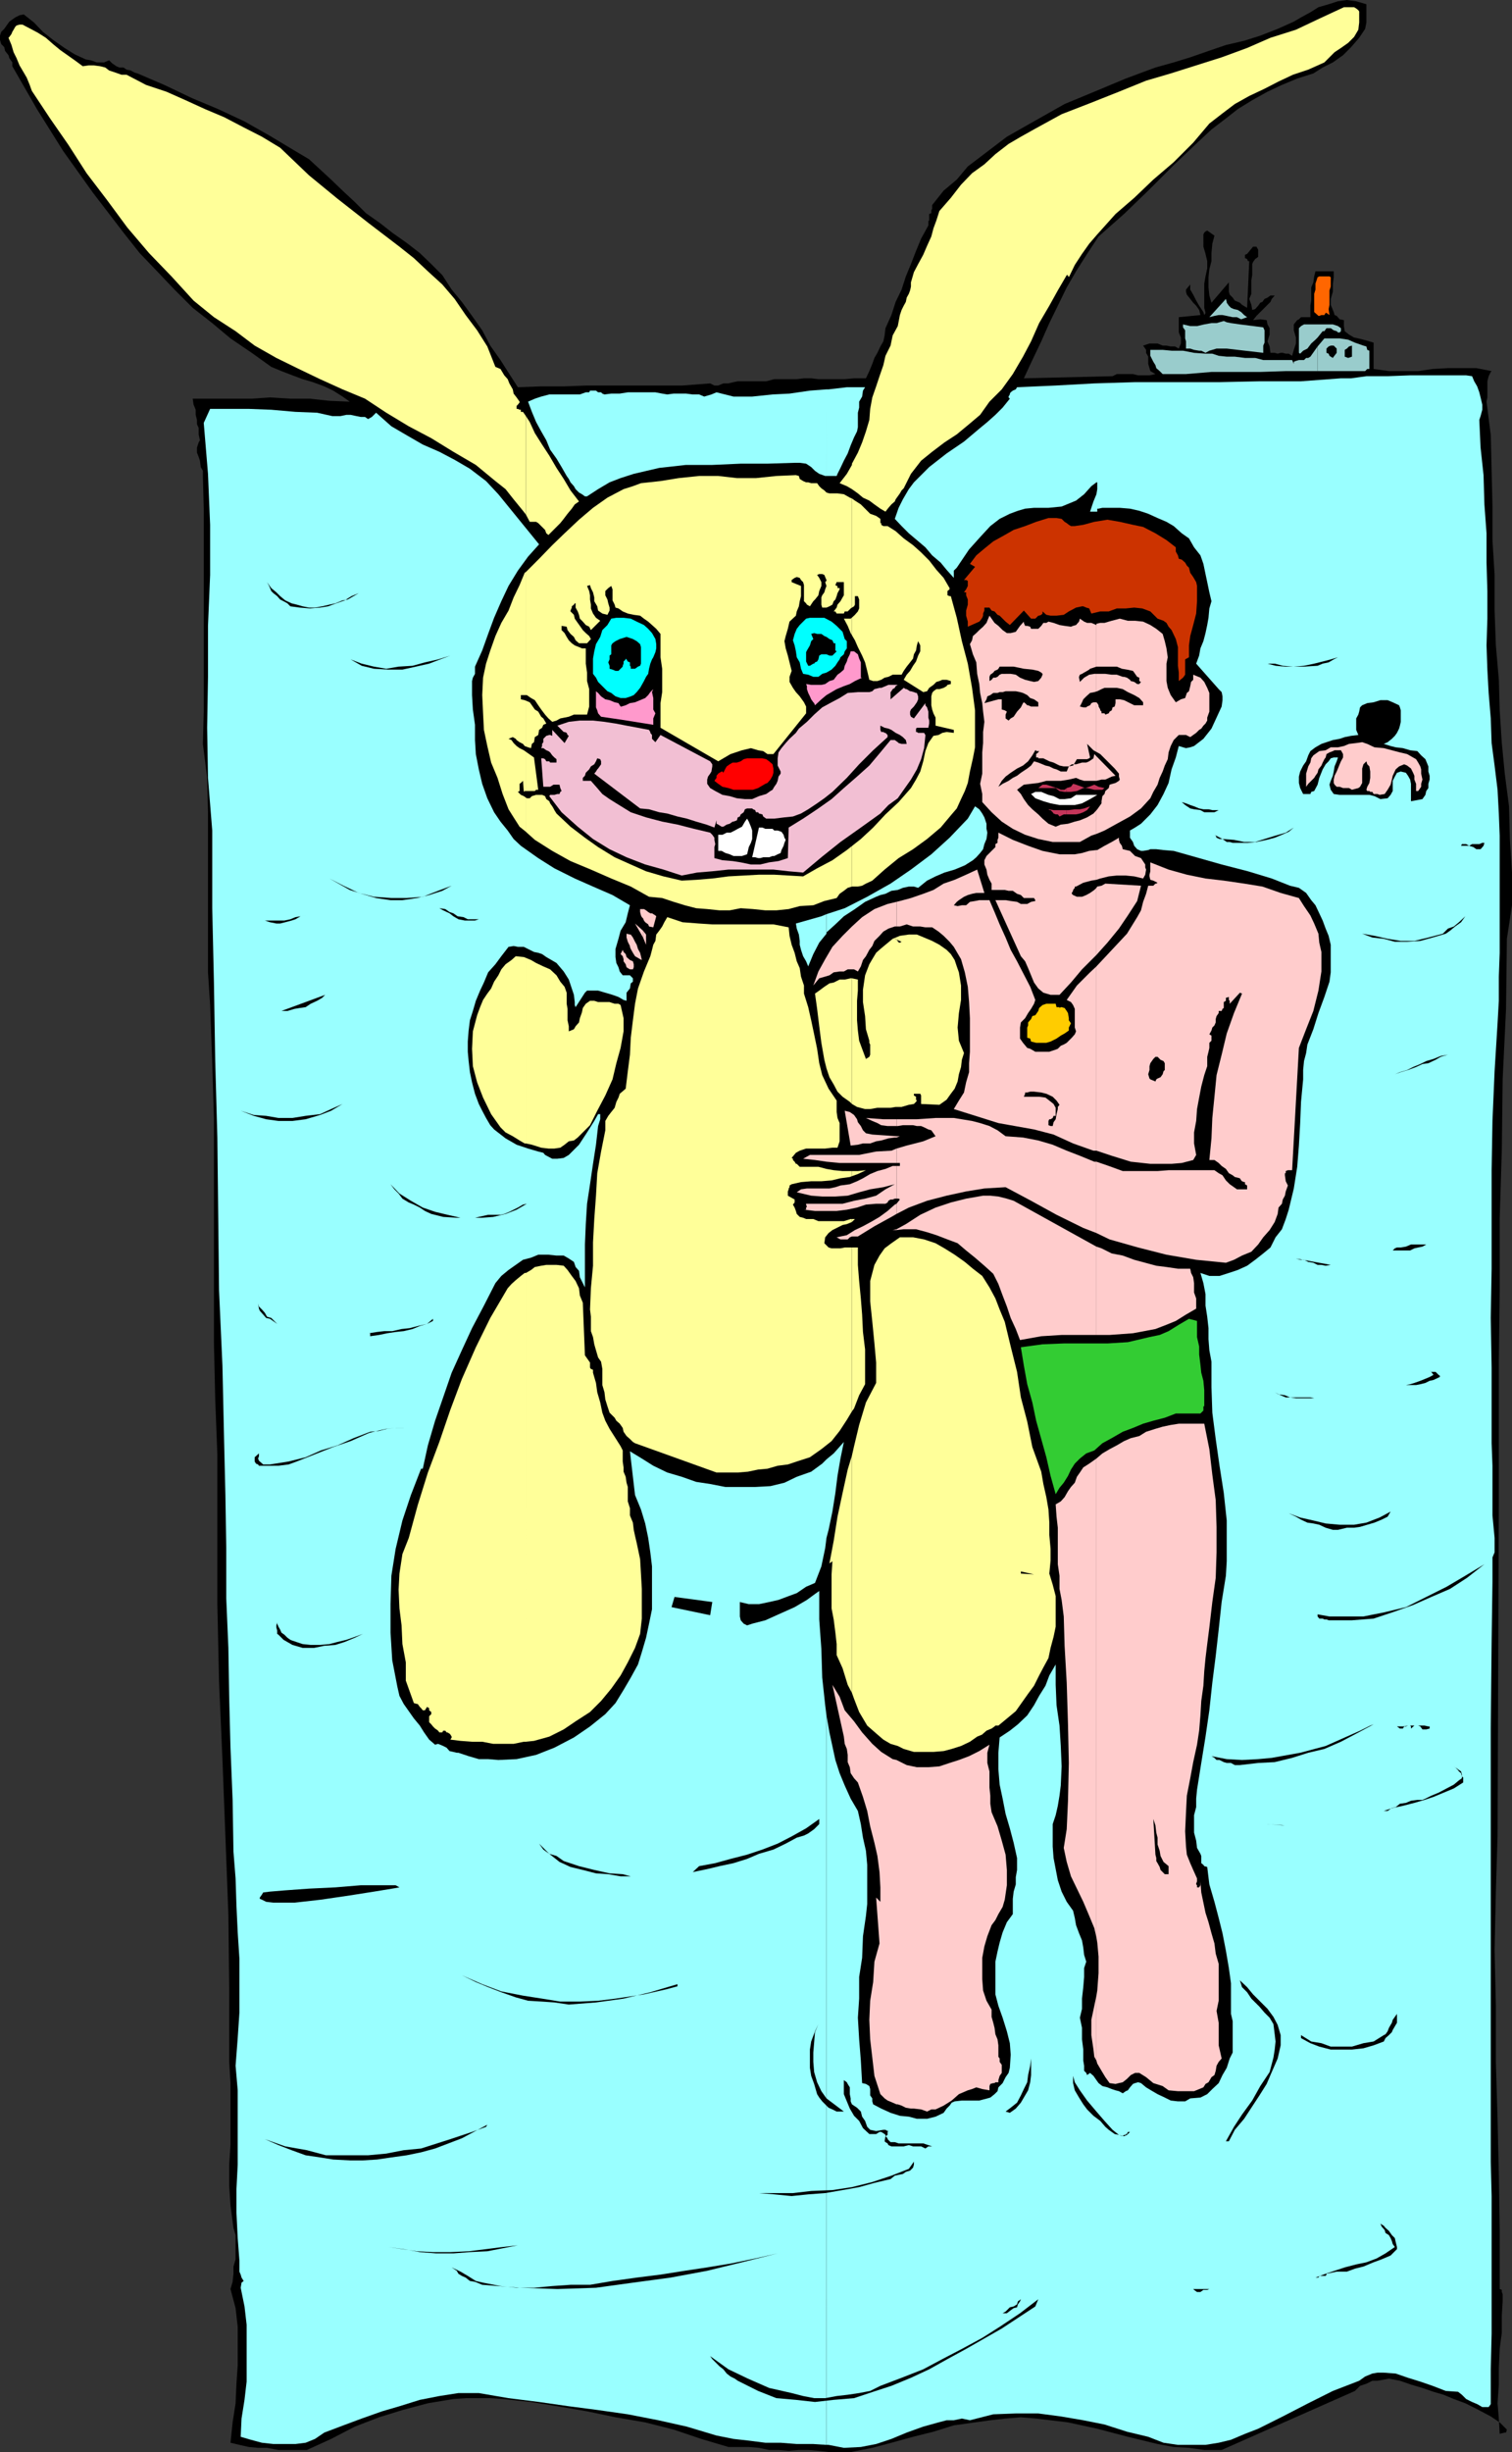 <svg xmlns="http://www.w3.org/2000/svg" width="356.203" height="577.5"><rect width="100%" height="100%" fill="#333333" stroke="none"/><path d="m309.402 17.297-3.8 1.203L302 20l-3.398 1.598-3.602 2-3.398 2.101-2.801 2.2-3.399 2.601-2.902 2.7-6 5.698-6 6-5.7 5.5-6 5.301-2.698 4.098-2.602 4.101-2.2 3.801L249.204 72l-2 4.098-1.902 4.3-2.098 4.399-2 4.3 20.899-.5 1-.5h3.8l1.2.301h2.699l1.402-.3-1.203-.7-.2-.699-.3-1V84l-.5-.902v-.7l-.7-1 1.5-.5h1.903l1.2.5h.898l1 .2h1l.902.5.5-1.2V79.5l-.5-1.203v-3.598l5.098-.5L282.5 73l-.7-1-.698-.703-.7-.899-.8-1-.2-.699v-.5l1-1.199v1.2l.7 1.198.699 1.399L282.5 72l1 1.5.203.7.297-.5-.297-1.2v-5.703l.297-1.7.402-1.898V61.5L284 59.797l-.5-1.7V55.2l.203-.402.297-.297.402-.203 1.7 1.203-.5 1.898-.2 2.2V61.5l-.5 1.898-.199 1.899v2.402l.2 1.899.5 1.699L289.5 66.5v2.2l.203.698.7.7.5.699 1.199.5.5.5 1.199.703.5-11H294l-.2-.5-.5-.203V60l.5-.203 1.403-1.7H295h1l.402.7V60.5l-.402.297-.297.203-.5.7-.203.5v2.597L294.8 66v3.2l-.5 1.198.5 1.399L295 73l.703-.203.7-.797.5-.703.5-.2.5-.699.699-.3.699-.5h1l-.7.8-.3.7-.7.699-.699.703-1.199 1.2-.703.698-.797 1 1.7-.199 1.5.2.199 1 .5.898v1.5l-.5 1.601.5 1.2.199 1.5h1l.699.199.703-.2h.5l.7.2h.699l.8.5.399-1.399.5-1.5V79.5l-.5-1.703v-1.399l.8-1L306 75.2l.5-.5h2.203V72l.2-1.203v-3.098l.5-1.199.199-1.402.3-1.2h4.301v1.399L314 67v1.7l-.5 1.698v1.399l.703 1.703.2.7.5.198.699.801 1 .2v1.398L316.8 78l1 .797 1.2.703 1 .2 1.203.3 1.399.398 1 .301v6.2l3.601.5h6.899l3.398-.5 3.602-.2h6.699l3.601.7-.199.199-.5 1-.3 1.199v3.8l-.2 1 1 7.903.399 16.797v7.902l.5 8.2v8.398l.3 8.203.7 8.098.199 7.199.5 7.703.699 7.2 1 7.698.203 7.7.5 7.902v7.7L355 221.097l-.2 16.5-.8 16.601-.2 16.801-.5 16.098v16.8l-.198 16.301v33.399l-.301 78.699-.399 13.203-.3 13.7.3 13.198v13.2l.399 13.402.3 13.2.2 13.198v13.7l.5.199v.5l.199.5V542l-.2 3.297v4.101l-.5 3.801-.198 4.399v4L352.8 566l.3 3.598.2 3.601 1.199-.3h.3l.2-.7-1.7-1.699-2.097-1.402-3.203-1.7-2.797-1.398-2.703-1-2.398-1-2.399-.703-2.601-.899-2.7-.8-2.601-.899-2.598-.5-2.703.5h-1.2l-1.398.7-1.5.5-1.199 1.199L287.801 577h-4.098l-3.601-.5-3.602-.203-3.797-.7-7-1.699L258.5 572l-6.898-1.5-7.5-.902-3.602-.301-3.598.3-3.601.403-3.598.5-5 .7-4.8 1.5-4.801 1.198-5.102 1.399-4.5 1.203-5.098 1h-5l-2.601-.3-2.399-.2h-2.199l-2.402.2-2.399-.2h-2.199l-2.402-.5-2.399-.203h-4.8l-6.399-1.899-6.5-2.199L152 570.5l-7-1.203-6.7-1.399-7-1.199-6.198-1-6.7-.699-2.902-.203h-5.797l-2.902.203-6 1-6 1.598-5.5 1.699-5.7 2.203L78 574.398 72.3 577h-6.698l-2.7-.5h-2.101l-2.2-.203-2.199-.5-2.101-.5.5-4.797.699-4.5.203-4.602.297-4.3V548l-.5-4.402-1.2-4.5.5-1.7.2-1.898v-1.703l.5-1.7v-5.699L55 524.7l-.7-5.3-.3-4.602v-5l.3-4.598v-14.601l-.3-5V468.5l-.2-17.703-.698-18.297-.7-18.203-.8-18.297-.399-18.203V342.5l-.5-12.902-.3-13.2v-52.8l-.403-13.2-.5-13.699L49 229v-37.703l-.2-8.098-1-8 .2-7.601v-47.801l-.2-7.7v-1.199l-.5-.898-.198-1.5-.301-.902-.399-1v-1.2l.399-1.199.3-.5-.3-1.402v-1.5l-.399-.899v-1l-.3-1.199V96.5l-.5-1.203-.2-1.399h13.899l4.3-.3 4.801.3H73l4.602.5 4.8.2-1.699-1.2L78.5 92l-2.098-1-2.699-1-2.402-.703-2.399-.899-2.601-1-2.399-1-4.601-3.3-5-3.399L50 76.098 45.402 72.5l-4.3-4.3-3.899-4.102-4.3-4.5-3.801-4.801-7.2-9.399-7-9.8-6.199-9.899-5.8-10.101v-.899l-.7-1L2 13l-.797-1L1 11.098l-.7-.7-.3-1v-1L.3 7.5l.7-.703.703-1 .5-.7 1.399-1 1-.5 1-.199L8 5.297 10.102 7.5 12.5 9.398l2.703 1.899 2.399 1.5L20.203 14l1.2.2 1.398.5H24.5l1.203-.5.7.698 1 .7.699.3h1l.699.5 1 .2.902.5.7.199 6.3 2.703 6.5 3.098 6.2 2.601 6.199 2.899 6 3.402 6 3.598L72.8 37.5l2.601 2.398L78 42.297l2.703 2.601 2.899 2.7 2.601 2.601 3.399 2.399 2.8 2.199 3.399 2.402 3.101 2.399 2.7 2.601 2.601 2.598 2.2 3.402 2.398 2.899 2.402 3.3 2.399 3.399 1.898 3.601 2.402 3.399 2.098 3.3 2 3.102 5.5-.199h5.3l5.5-.203h22.5l6.5-.5 1 .5h.903l1.2-.5h1.199L172.8 90l1-.203h6.699l1.902-.5h5.301l1.7-.2h1.699l1.699.2h6.2l2.203-.2H204l.8-1.699.7-1.699.5-1.402.703-1.2.7-1.5.699-1.199.3-1.398.2-1.703L210 74.199l1-3.101 1.402-2.899 1-3.101 1.2-2.899 1.199-3.101L217 56.199l1.703-3.101v-1l.2-.2v-1.5l.5-.199V49.5l.199-.3v-.903l2.699-3.399 3.101-2.601L228 39.199 230.902 37l6.301-4.8 6.7-3.802L250.8 24.5l7-2.902 7.402-3.098 7-2.602L276.5 14.7l3.902-1.199 4.301-1.5 4.098-1.402 4.3-1 3.801-1.2L301 6.797l3.8-1.7 1.7-1 2.203-1.199 1.899-1.199L313 1l2.203-.703L317.301 0l2.199.297 2.402.703v4.297l-.3 1.5-1.399 2.101-1.902 2.2L316.402 13 314 14.7l-2.398 1.198-2.2 1.399"/><path fill="#f60" d="m313.203 74.2-.703-.5h-.2l-.3.5h-.7l-.5.198h-.198l-.2-.199-.8-.699v-4.3l.3-1v-1.403l.5-1.5.399-.2h2.402l.297.2V67.5l-.297.898v3.399l-.203 1 .203 1.402"/><path fill="#9cc" d="M289 87.598h7.902l6-.2h7.5v-5.8L308.703 84l-.5.297h-.5l-.5.5H306l-.7.203-.5.2v.5l-.398-.903h-6.8l-1.899-.5h-2.402L290.902 84H289v3.598M289 84l-1.898-.203-1.5-.5H284l-2.7-.2-2.597-.5H276l-2.098-.199H271v1.399l.5 1 .203.402.5.801.2.7.8.698.7.7h5.5l6-.5H289V84"/><path fill="#9cc" d="m289 82.098 8.602 1v-1.7l.3-.699v-2.902l-.3-.7-5.5-.699-2.102-.3-1-.2v6.2m0-6.2-.7-.3-1.698.5h-1.2l-1.699.3-1.703.399h-1.598l-1.699-.399v.7l.5.699v1.902l.2.7v1.699h1l.898.3 1.199.2h.5l1 .5.902-.5.7-.2 1-.3H289v-6.2m0-1.5 1.402.301h1l1 .5 1.399-.5-.7-.5-.699-.699-.8-.5-.899-.203L290 72.5l-.5-.5-.5-.703v-.2 3.301m0-3.3-.2-.7-3.898 4.301 1.2-.3 1-.2H288l1 .2v-3.301m21.402 16.3h11.2l.5-.5h.5v-4.3l-.5-.2-.2-.8-.699-.2-2-.699-1.601-.699-2-.3H312l-1.598 1.898v5.8m0-7.898.399-.5.8-1H312l.5-.703h1l.703.5.7.203.3.297h.399l.3-.297v-.703l-.699-.5-1.203-.399h-3.598V79.5m0-3.102h-3.199l-.703.399-.5.5v5.8l.3.2.7-.7 1-.5.902-1.199 1-.898.5-.5v-3.102"/><path d="m314.203 84-.203.297-.5-.297-.297-.203-.203-.5-.5-.2v-1l.5-.5.5-.199h.703l.7.7v1l-.7.902m4.297 0-.898.297L316.8 84v-1.602l.5-.3.5-.5.699-.2V84"/><path fill="#9ff" d="M72.3 173.297h.903l1.5-.2h2.598l1.199-.5 1-.199 1.203-.5.5-.3-.5-.2h-2.402l-1.7.5-1.199.5-1.402.7-1.2.199-.5.3v-.3"/><path fill="#9ff" d="M78 172.598h-.398l-.301-.2h-.7l-.199.2h-.8l-.2.5-.699.199.2.3h2.699l.699-.3v-.2l-.301-.5m116.703 403.2h.5l3.598.703 4-.203 3.601-.7 3.598-1.199 3.602-1.5 3.898-1.398 3.602-1L223 570h1.703l1.899-.402 1.898.402 5.5-1.402 5.3-.2h5.302l5.3.7 5.301.902 5 1 5.297 1.7 5 1.198 3.602 1.399 3.398.5h6.5l3.102-.5 2.898-.7 3.3-1.398 3.102-1.199 5.801-2.902 6-3.098 5.797-2.902 6.203-2.399 1.399-1L323.3 559l1.199-.203h1.5l2.8.203 2.903 1 2.899.898 2.898 1 3.102 1.2 2.898.199.902.703 1 1 1.399.7 1.199.5 1.203.698h1.5l.5-.699V558l.2-8.402v-32.399l-.2-8.101v-102l.2-20.399.199-14.199v-5.703l.5-1.2V362.2l-.5-5.3v-11.7l-.2-5.3v-17.801l-.199-11.7.2-11.601v-23.2l.199-11.597.5-11.703L352.8 241l.3-5.3V230l.2-5.602v-27.601l-.2-5.2-.3-5.597-.7-5.703-.699-5.297-.199-5.8-.5-6-.3-5.5-.2-5.7.2-6.3v-6.5l-.2-6.7v-6.902l-.5-6.801-.203-6.899-.7-6.5-.3-6.5.3-.898.403-1.5v-1.203l-.402-1.7-.301-1.199L348 91l-.7-1.203-.5-1.2-1.398-.199h-13.199l-5.3.2h-5l-3.602.5h-2.399l-9.402.699h-9.598l-9.601.203h-19.899l-9.601.297-9.098.5-9.101.402-.301.5-.7.301-.5.398-.199.301v.2l-.3.5v.199l.3.3L236.203 96l-1.703 1.7-1.898 1.698-1.7 1.399-3.8 3.203-4.102 2.797-4.098 3.203-3.601 3.598-1.2 1.601-1.398 2.399-1 2-.902 2.601 1.601 1.7 1.7 1.699 1.898 1.601 2 1.7 1.602 1.898 2 1.703 1.398 1.7 1.703 1.898v-1.7l.7-.699 2.898-4.3 2.601-2.899 2.399-2.602 2.199-1.699 2.402-1.199 1.899-.703 1.699-.5 2.102-.2H247l3.102-.3 3.398-1.399 1.902-1.5 1.7-1.898 1.199-.902h.199v1.601l-.2 1.2-.698 1.699-.801 2.402h1.699v-.703h.3l.903-.2h4.098l2.402.2 2.2.5 2.097.703 2.203 1 2.098.898 1.699 1 1.902 1.7 1.7 1.199 1.199 2.101 1.5 1.899.699 2 .5 2.402.402 1.899.5 2.402.5 2.098-.5 1.699-.199 2.203-.3 1.7-.403 1.898-.5 1.902-.7 1.7-.3 1.698-.7 1.899 5.302 6 .699.703.199 1v.898l-.2 1.5-1.198 2.602-1.2 2.598L283.5 174l-2.2 1.7-.898.3-1 .2-.699-.2-1-.3-.703 2.698-1 2.801-.7 3.2-1.198 2.601-1.399 2.598-1.703 2.199-1 1-1.2 1.203-1.398.898-1.199.7v1.699l.7 1 .3.902.7.801.898.398h.5l1.199-.199.5-.199h1.402l1.7.2 2.398.198 5.3 1.5 6 1.7 6.2 1.601 5.602 1.7 4.3 1.699 2.098.5 1.703 1.199 1.2 1.703 1 1.2.898 1.898.8 1.699.7 1.902.699 1.7.5 2.101v6.5l-.297 2.2-1.203 3.597-1.398 3.8-1.2 3.801L308 246l-.297 2-.5 1.898L307 252v2.2l-.5 5.3-.2 5-.3 5.297-.398 5-.801 5.101-1.2 5-.699 2.2L302 289.5l-1.5 1.898-1.2 2.399-1.698 1.402-1.899 1.5-1.902 1.399-2.2 1-2.101.699-2.2.703h-2.398l-2.101-.703.699 2.402.5 2.598v2.703l.402 2.598.301 2.699v2.601l.2 2.602.5 2.7v6l.199 6 .8 6.198.899 6.301 1 6.399.699 6.5v9.601l-.2 3.399-1 6.199-.698 6.5-.7 6.203-.8 6.297-.7 6.5L284 409l-1 6.2-1 6.3-.2 2.098v2l-.5 1.902v4.098l.5 1.902.2 1.7.8 1.398.2.5v1.699l.5.402.203.301.7.2.5 4.097 1.199 4.101 1 3.801.898 3.598.8 4.101.7 4.102.5 3.598v7.199l.402 1.703v7.398l-.699 1.399L289 487l-1 1.7-.898 1.898-1.5 1.402-1.2 1.2-1.601.8-2.399.2-1.199.698H277.5l-1.7-.199-1.398-.699-1.699-.8-1.203-.7-1.5-.902-1.2-1-.698-.2-.7.2-.5.199-.699.8-.5.7-.5.203-.703.5-.898-.5-.801-.203-.899-.297-1-.402-1.199-.301-.902-.7-.5-.699-.7-1-.8-.699-.7.5-.199-.5-.5-.5V486.5l-.199-1.203v-2.598l-.3-2.402v-2.7l-.5-2.398.5-2.101v-2.399l.3-2.699.2-2.402V463.5l.5-1.5-.5-1.602-.2-1.699-.3-1.699-.7-1.703-.703-1.899-.297-1.699-.402-1.699-1.5-2.102-1.2-2.398-.898-2.703-.5-2.598-.5-2.601-.203-2.7v-5.3l.703-2.098.5-2.203.399-2.399.3-2.398.2-4.5-.2-4.8-.3-4.802-.7-4.8-.199-4.801V392l-1.5 2.598-.902 2.402-1.5 2.398-1.2 2.2L242 404l-2.2 2.098-1.898 1.5-2.402 1.601-.297 3.598v3.902l.297 3.598.703 3.3.7 3.602 1 3.399.898 3.402.8 3.598v2.8l-.3 1.7v1.699l-.5 1.703-.2 1.7v3.597l-1.398 1.902-1 2.399-.703 2.402-.5 2.098-.5 2.402v7.7l.703 2.698 1 2.801 1 3.2.7 2.8.199 2.7-.2 3.101-.3 1.2-.7 1-.699 1.398-1 1-.203.902-.7.7-1 .8-.698.2-1.899.5h-4.101l-1.7.198-.699.301-.5.7-.703.699-.7 1-1.898.902-2 .5H216l-1.898-.5-2.102-.203-2.2-.7-2.198-1-1.899-1-.203-.699v-.699l-.5-.699V492l-.2-.703-.8-.5-.898-.2-.301-5.3-.399-5-.3-5.098.3-4.5v-5.101l.7-4.5.199-5.098.699-4.8.3-2.802V439.2l-.3-3.3-.7-3.102-.5-3.2-.698-3.097-1.7-2.902L199 420.5l-1.2-2.902-1-3.098-1.398-6.5-.699-4v171.797"/><path fill="#9ff" d="m194.703 404-.3-2.402-.7-6.5-.203-6.7-.5-7V374.7l-1 .7-1.898 1.398-2.899 1.703-3.8 1.7-3.102 1.398-3.098.8-1.203.399-.797-.399-.703-.8-.2-.899v-3.402l2.102.5h2.399l2.402-.5 2.2-.5 2.398-.899 1.902-.699 2.2-1.5 2.097-.902 1.5-3.899.902-4.3.301-2.399v-18.5l-1 1-2.601 1.899-3.399 1.199-2.902 1.402-3.301.801-3.598.2h-7l-3.601-.7L164 349l-3.398-1.203-3.399-1-3.3-1.598-2.7-1.699-2.8-1.703 1.199 10.3L151 355.5l1 3.297.703 3.402.5 3.399.399 3.3V379l-.7 3.398-.699 3.301-1 3.399-.902 2.902-1.7 3.098-1.699 2.902-1.902 3.098-2.398 2.601-3.602 2.899-3.797 2.601-4.601 2.399-4.301 1.699-4.598 1-4.3.203-2.403-.203h-2.2l-2.398-.7-2.402-.8h-.398l-.801-.2-.899-.199-.699-.8-.8-.399-.7-.3-.5-.2-.703.2-1.398-1.2-1.2-1.699-1-1.602L97.5 404.7l-1.2-1.7-1.198-1.703-1-1.899-.5-2.199-1.2-6.199-.402-6.5v-6.703l.203-6.7 1-6.3 1.598-6.7 2-6 2.402-6.199h.399l1.199-5.5 1.699-5.8 1.902-5.5 2-5.801 2.399-5.297 2.402-5.203L114 307.5l2.703-5.3 1.399-1.7 1.699-1.402 1.699-1.2 1.703-1.199 1.899-.5 1.699-.699h2.402l1.899.2h1.699l1.199.698 1.203.801.399 1.2.8.898.2 1.5.699 1.402.5 1v-10.101l.199-4.801.3-4.797.7-4.602.703-4.8.7-4.5.5-4.399.5-1.601v-1.2h-.5L140 264l-1.7 2.7-1.898 2.898L134 272l-1.2.7-1.5.198h-1.198l-1.7-.898-.402-.5-1.2-.3-2.398-.7-2.699-.902-2.601-1.5-2.7-2.098-.902-1-1-1.703-.898-1.7L112.8 260l-.899-2.402-.699-2.7-.5-2.398-.3-2.602-.2-2.199v-2.402l.2-2.598.3-2.402.7-2.2.699-2.398 1-2.402.898-1.899 1-2.398 1.703-1.902 1.399-1.899L119.8 223l1.199-.203 1 .203h1.402l2.399 1.2 1 .198.902.301 1 .7 2.399 1.398 1.699 2 1.199 1.902.703 2.098.5 1.5.2 1.703v.7l.199.5 2.199-3.403.5-.5h2.601l3.399 1 1.402.5 1.2.703.699.2v-1.903l.8-1 .2-1.2.5-.398v-.8l-.7-.7h-1.699l-.703-.902-.297-1-.5-1-.203-1.399V223.5l.703-2.402.5-1.899 1.2-2 .5-2.101.5-1.899-4.102-2.402-4.598-2-4.3-1.899-4.801-2.398-3.801-2.402-4.098-2.899-1.703-1.601-1.398-2-1.7-2.098-1.5-2.203L114.8 188l-1.2-3.402-.8-3.399-.7-3.601-.199-3.301v-3.598l-.5-3.601-.199-3.399v-3.3l.2-.801.5-.899V157l1.699-3.8 1.398-3.903 1.402-3.797 1.7-3.902L119.8 138l2.199-3.602 2.402-3.3 2.598-2.899-9.598-11.8-2.902-3.102-3.797-2.899-3.601-2.101-3.602-1.899-3.898-1.699L95.8 102.5l-3.598-2.102-3.601-3.199-1 1-.899.5-.703-.5h-1L84 98l-1.398-.3h-1l-1.399.3h-1.902l-3.598-.8-5.101-.2-5.7-.5-5.3-.203H49.5l-1.5 3.3 1 12 .5 12v11.801l-.5 12v12l-.2 12L49 183.2l1 12.399v18.3l.402 17.7.301 18.3.5 18 .399 36 .8 17.7.399 18 .3 12.5.2 12.5v11.8l.5 11.7.199 12 .3 11.5.5 12.3.2 12.2.5 6.3.203 6.399.297 6.3.402 6.2V474L56 480l-.5 6.5.5 5.797v17.5l-.297 5.8v5.5l.297 6 .402 5.301V535l.301.7.2.698.5.801-.5.399-.2 1.199.899 4.402.5 4.301v13.398l-.5 4.301-.7 4.399-.199 4.3 2.399.7 2.601.699 2.7.3h5.199l2.398-.3 2.203-.899 2.2-1.5 4.5-1.699 4.3-1.601 4.797-1.7 4.102-1.199 4.8-1.5 4.598-.902 4.5-.7h4.8l7 1.2 7.2.902 7 1 6.902.899 7 1 7.2 1.402 6.699 1.5 7 2.098 4 .8 3.601.399 3.899.5h3.601l3.801.3h3.899l3.101.2V404m0-41.8.5-1.903.899-4.297.699-4.402.5-4L198 343.5l.8-3.902-2.398 2.699-1.699 1.402v18.5m0-142.601 2.098-1.899 2-1.902 2.601-1.7 2.399-1.699 2.601-1.199 1-.402 1.2-.297 1.398-.703 1.5-.2 1.203-.5 1.399-.3h1.199l1 .3 2.101-1.699 2-1 2.098-.898 2.402-.703 2.399-1 1.902-1.2.797-.699.902-1 .7-.898.3-1.203.5-1.2.2-1.5-.2-.898V194l-.5-1.5-.5-.902-.699-1-1-.7-1.703 2.899-4.297 4.5-4.3 3.902-4.801 3.598-4.801 3.3-5.5 3.102-5.301 2.7-4.297 1.398v4.3"/><path fill="#9ff" d="m194.703 215.297-1.203.5-6 1.703.203 1.2.5 1.398.2 1.5v.902l.3 1.2.5 1.5.7 1.198.5 1.2 1.199-2.899L193 222l1.703-2.102v-4.601m0-103.199h2.399l.199-.5.699-1.399.8-1.699.903-1.703.7-1.899.8-1.898.7-1.402.199-1v-3.399l.3-1.199v-1.402l.7-1.2L203.3 92l.5-.8h-4.3l-4.297.5h-.5v20.398m0-20.398-3.902.3-4.801.7-4 .198-4.797.5h-4.402l-4-1-1.2.5-1.699.5-1.199-.5h-1.5l-1.601-.199h-2.899l-1.5.2-1.203-.2-1.598-.3h-6.5l-1.902.3h-2l-1.598.2-.5-.2-.3-.3h-.7l-.5-.399H139l-.2.398h-.8l-1.398.5h-7.2l-1.902.5-1.5.5-1.598.7.899 2.402 1 2.398 1.199 2.2 1.203 2.101.899 2.2 1.5 2.101 1.199 2 1.199 2.098.5.699.402.8.801.903.399.7.8.8.7.398.699.5h.5l2.601-1.699 2.7-1.601 2.601-1 3.098-1 6-1.399 6.3-.699h6.2l6.699-.3h6.3l6.403-.2h1.2l1.5.2 1.199.8.898.898 1 .7 1.402.5h.301V91.699"/><path fill="#ff9" d="m123.902 410.2 1.899-.2 3.601-1 3.399-1.703 2.8-1.899L139 403.2l2.602-2.601L144 397.7l2.203-3.101 1.7-3.098 1.699-3.402 1.199-3.301.402-3.598v-7l-.203-3.601-.2-3.399-.8-3.8-.398-1.7-.301-1.402-.2-1.7-.699-1.699V355.2l-.5-1.601V350.2l-.3-1-.2-1.402-.5-1.2v-1l-.199-1.398v-2.601l-.5-1L145 338.7l-1.398-2.199-1-1.902-.7-1.899-.5-2.402-.699-2.399-.3-2.199-.7-2.402v-.7l-.5-.199-.203-.3v-1.2l-1.2-1.699-.5-12.402-.698-1.7-.2-1.699-.8-1.699-.899-1.199-1-1.402-.902-1-1.7-.2h-2.398l-1.203.2-1.5.3-.898.7-1.2.699V410.2m0-110.403h-.3l-.899.703-1.203 1-1 .898-.898 1-4.102 7-3.398 6.899-3.301 7.5-2.7 7.203-2.601 7.598-2.7 7.199-2.398 7.703-2.101 7.7-1.5 3.8-.7 4.598-.199 3.8.2 4.399.5 4 .199 4.402.8 4.301v4.297l1.899 5.3.703.2h.2l.5.703.3.297.399.5h.5l.5-.797.5.297v.5l.5.402v.5l-.5.5v1.399l.5.5.398.5.5.5.3.199.403.3.297.403h.703l.2-.402h.5l.3.402h.2l.5.297.199.203.3.5v.2l-.3.5 2.398.3 2.703.2h2.399l2.601.5H121l2.402-.5h.5V299.796m0-30.499 1.399.3 2.199.7 1.703.203h1.399l1.398-.203 1-.7 1-.8 1.203-.2.899-.699L139 265l1.703-3.402 1.899-3.598 1.699-3.8.902-3.802 1-3.601.7-3.899v-3.101l-.7-3.098-.5-.3h-.902l-1.2-.399h-2.699l-.902-.3h-1l-1 .698-.7 1-.198 1-.5 1.399-.2 1-.8.902-.399.7-1.203.5v-1.2l-.297-1.402v-2.7l-.203-1.199v-2.601l-.5-1.399-1-1.199-.898-1.5-1.5-1.402-1.602-.7-1.7-.8-1.198-.7-1.2-.5v43.7m0-43.699-.5-.2-1.902-.199-1 .899-1.398 1-1 1.199-.7 1.402-1 1.5-.699 1.598-.902 1.203-1 1.5-.7 1.7-.699 1.898-.5 1.902-.5 1.898-.199 4.102.2 4.098 1 3.8 1.398 3.602 1.902 3.898 2.2 3.102 1.199 1.2 1.699.898 1.601 1 1.2.699h.3v-43.7m0-29.699.2.2 1.898 1.699 4.102 2.601 4.3 2.399 4.801 2 4.797 2.101 4.602 1.899 4.3 2.402 3.098.301 2.703.898 2.598.801 2.699.7 2.602.199 2.898.3h2.402l2.598-.5 2.902.2 2.899.3h2.601l2.899-.3 2.601-.7 3.2-.199 2.601-1 2.899-.699.699-1 1-.703.902-.7 1-.3v-91.399l-.5-.199-1.402-.8-1.5-.2h-1.899l-.699-.199-.5-.5-.703-.5-.5-.5-.5-.703h-1.398l-.7-.2h-.5l-.699-.3-.8-.5-.2-.7-.703-.199-4.598.2-4.8.5h-4.5l-4.399-.5h-4.5l-4.8.5-4.301.699-4.602.5-1.898.703-2.2.7-1.902 1-1.898 1-3.399 2.398-3.3 2.8-3.403 3.2-2.898 2.8-3.102 3.2-3.098 3.101v61.2m0-61.199-.3.198-1.2 2.899-1.402 2.902-1.2 3.098-1.698 2.902-1.399 3.098-1.203 3.402-1 3.098-.7 3.3-.198 4.102.199 4.301.199 3.898.8 3.801.903 3.899 1.5 3.601 1.2 3.801 1.398 3.598L121 192.5l1.402 2.2 1.5 1.198V134.7m0-13.5.899 1.698h1.5l.5.301.699.7.203.199.7.699.3.8.5.403.899-.902 1.898-1.899.8-1 .903-1.199 1-1.203.7-1 1-.7-2-2.597-1.602-2.703-1.7-2.598-1.699-2.902-1.699-2.598L126 102l-1.2-2.602-.898-1.398v23.2"/><path fill="#ff9" d="m123.902 98-.699-1h-.5v-.5h-.3l-.403-.203h-.297v-.7l.297-.3.402-.5v-.2l-.699-1L121 92.7l-.2-1-.8-1.402-.398-1-.801-.899-.899-1.5-1.199-.5-1.902-4.8-2.399-3.801-2.699-3.598-2.601-3.8-2.899-3.4-3.402-3.102-3.301-3.101-3.398-2.7-7.2-5.5-7.402-5.8-6.7-5.5-6.8-6.5-4.297-2.598-4.3-2.199-4.602-2.402-4.5-1.899-4.598-2.101-4.5-2-4.8-1.598-4.602-2.402h-1.2l-1.398-.5-1.5-.5-.902-.7-1.2-.3-1.5-.2h-1.199l-1.402.2-1.898-1.399-1.7-1.199-1.699-1.203-1.703-1.399-1.7-1.5L8.903 7.7l-1.699-.902-1.902-1h-.7L3.903 6l-.3.297-.4.703-.3.5-.2.5-.5.7L2 8.897l.703 1.7.5 1.699.7 1.402.699 1.7 1 1.699.699 1.199L7 20l.5 1.398 4.3 6.5 4.302 6.2 4.3 6.699 4.801 6.3 4.797 6.5 5.102 6 5.3 5.5 5.2 5.7 4.8 3.902L55.5 78l4.5 3.398 5.102 2.899 5.3 2.601 5 2.399 5.301 2.402L86 93.9l5 3.3 5.3 3.2 5.302 2.8 5.199 3.2 5.3 3.101 4.602 3.797 2.399 1.902 1.898 2.399 2.203 2.699.7.902V98m76.8 300.7.5 1.398 1.2 3.101 1.898 3.2 2.402 2.101 1.399 1.2 1.699 1 1.699.5 1.402.698 2.399.7h4.601l2.399-.2 1.902-.5 2.2-.699 2.097-1 1.703-1.199 1.2-.5.199-.203.8-.7.7-.3.5-.2.699-.5.199-.199h.703l4.098-3.398 2.902-4.102 1.399-1.898 1.199-2.402 1-1.899L247 390.5l.5-2.402.703-2.598.5-2.402v-7.2L248 373.2l-.797-2.601.297-3.098v-2.703l-.297-3.297v-2.902L247 355.5l-.5-2.902-.7-3.098-.5-2.902-2.097-5.801-1.203-6-1.5-5.7-.898-6-1.5-6-1.399-5.8-1.203-2.899-1-2.601-1.398-2.598-1.7-2.699-2.199-1.703-1.902-1.598-2.399-1.699-2.402-1.5-2.098-1.203-2.699-.899-2.601-.5H212l-2 1.399-1.598 1.203-1.199 1.7-1.203 2.198-.5 1.899-.5 1.902v4.801l.5 4.797.5 5.101.402 4.5v4.801L204 330.297l-1.598 5.3-1.199 5-.5 2.2v55.902"/><path fill="#ff9" d="m200.703 342.797-1 3.3-1.203 5.5-1.2 5.602-.898 5.7-1 5.3.7-.5-.2 3.098v8l.5 2.601.399 3.102.3 2.7v2.597l1.399 3.101 1.203 3.899 1 1.902v-55.902m0-10.399.5-.699 1.2-3.101L203.8 326v-8.203l-.5-4.098-.2-4.101-.3-3.801-.399-4.098-.3-3.8v-4.102h-1.399v38.601"/><path fill="#ff9" d="M200.703 293.797H199l-1 .203h-2.098l-.699-.203-1-1 .2-1.399.8-1 .899-.699 2.398-1.199 1-.203 1.203-.5v-.7h-.3l-1.602.5h-6l-1.2-.5h-1.699l-.699-.3-.8-.2-.7-.699-.203-.699-.297-.8-.402-.7.402-.5v-.699l-1.601-.902v-1l.199-.5v-.2l.199-.3v-.399l.5-.3 2.203-.5 2.399-.2h2.398l2.402-.199 2.098-.5 2.203-.3.5-.2v-1.203H198.5l-2.098-.2-1.699-.3-1.902-.5h-4.399l-.699-.7h-.203l-.297-.5-.402-.398v-.3l-.301-.2 1-1.199.902-.5 1.5-.5h4.5l1.7-.203h1.199l.5-1.5V264.5l-.5-1.203-.2-1.399V259.2l-1.898-2.8-1.5-3.2-.703-2.8-.5-3.399-.7-3.402-.698-3.301-.7-3.098-1-3.199v-1.902l-.699-2.098-.3-2-.7-1.602-.5-2-.703-1.898-.5-2.102-.2-2-3.597-.699h-14.402l-3.098-.199-3.902-.3-3.598-1.2-.703 1.2-.5 1-.7 1-.698.898-.2 1.5-.5.902-.3 1.2-.399 1.5-1.5 3.597-1.402 4-.7 3.601-.5 3.899-.5 4.101-.199 4-.5 3.899-.5 4.101-1.402 1.2-.297.902-.5 1-.402 1.398-.801 1-.7.899-.698 1.203v2.2l-1 5-.899 5.097-.3 5.3-.403 5.5-.297 5.5v5.5l-.5 5.301-.203 5 .203 1.7v3.402l.5 1.398.297 1.7.402 1.402.5 1.7.7 1 .3 1.698v3.801l.5 1.7.2 1.699.5 1.601.5 1.5 1.199 1.2.402.699.797.699.703 1 .2.902.699 1 .8.7.7.699.5.3 19.199 6.899h5l2.402-.2 2.399-.5 2.199-.199 2.402-.699 2.399-.3 2.101-.7 3.098-1 2.699-1.902 2.402-1.899 1.899-2.398 1.699-2.602 1.203-2v-38.601"/><path fill="#ff9" d="m200.703 287.797.7-.7h-.7v.7m0-10.797 1.399-.5 1.898-.902-1.898.199h-1.399V277m0-17 1.2.7 1.898.5H205l1.703-.302h3.098L211 260.7h1.402l1.7-.5 1.198-.2.5-.5.199-.3-.2-.2v-.703l-.5-.297v-.402h1.5l.2.402v2l4.3.2 1.7-1.2 1-1.402.902-1.2.7-1.699.3-1.699.5-1.703.2-1.7.5-1.597-1.2-2.902-.3-3.098.3-3.402.5-3.098v-3.402l-.5-3.098-.5-1.402-.5-1.5-.902-1.399-1-1-1.7-1.199-1.698-.902-1.899-.801-1.703-.7h-1.898l-2.102.301-1.7.7-1.698 1.402-1.2 1-1 .898-.902 1.5-.7 1.2-1 2.601-.5 3.399V236l.5 3.297.2 3.101.8 2.7v.5l.2.402v2.398l-.2.5-.8.5-.898-2.398-.7-1.902-.3-2.399-.2-2.402v-4.598l.2-2.402v-2.598l-1.399-.3V260"/><path fill="#ff9" d="M200.703 230.398h-.3L199 230.7h-1.2l-1.398.7-1 .199-1.199.8-1.203.899-1 .703.5 3.598.5 4.101.5 3.899.703 4 .5 2 .7 2.101 1 1.7.898 1.699 1.199 1.199 1.703 1.203.5.5v-29.602m0-21.602h1.399l1-.2.898-.5 1.5-.699 2.902-2.601 3.301-2.7 3.399-2.097 3.3-2.402 3.2-2.7 2.601-3.101 1.2-1.399 1-2.199.898-1.902.699-1.899.5-2.699.703-3.101.5-2.598v-8.703L229 162l-1-5.703-1.398-5.297-1.2-5.5-1.402-5.102h-.297l-.5-.199v-1l.5-.402v-.297l-1.402-2.402-1.7-1.899-1.699-2.199-1.902-1.902-1.898-1.7-2.2-1.601-1.902-1.7-1.898-1.199h-1l-.5-.3v-.399h-.2v-1l-1-.699L205 121l-1.2-1.203-1-1-1.398-.899-.699-.5v91.399m0-93.597 1.399 1 1.199 1 1.5.698 1.199.899 1.402 1 1.2.703.699-.902.699-.801.8-.7.2-.5 1-1.398.402-.699.5-.5 1.7-3.402L217 108.5l2.602-2.102 2.898-2.199 2.902-1.902 2.899-2.399 2.601-2.199 2.2-3.101L236 91.699l2.602-3.601L241 84l1.902-3.602 1.899-4.3L247.203 72l2-3.602 2.098-3.601h.3v.3h.2v.2l1.402-2.899 1.7-2.601 1.699-2.399L258.5 55.2l4.3-4.8 4.403-3.801 4.5-4.301L276.5 38.2l4.602-4.601 3.8-4.5 3.098-2.4 2.902-2.199 3.399-1.902 3.601-1.7 3.301-1.699 3.399-1.601 3.601-1.2L312 14.7l2.402-2.402 1.5-1 1.7-1.2L319 8.7l1-1.7.203-1.703V2.699L320 2.4l-.5-.4-.5-.3h-2.398L310.8 4.397 305.3 7l-6 1.898-5.5 2.399-6 2.203-12 3.797L270 19l-6.398 2.598-6.801 2.699-6.7 2.601-6.199 3.399-3.402 1.902-2.898 1.7-3.102 2.398-2.598 2.402L229 40.797l-2.598 2.703L224 46.598l-2.7 3.101-.698 2.2-.7 1.898-.5 1.902-1 2.2L217.5 60l-1.2 2.2-1 1.898-.698 2.402v1l-.2.898-.3.801-.5.899-.2 1-.5.902-.5 1-.402 1.2-.5 2.597L210.3 79l-.5 2.398-1.198 2.399-.5 2.203-.899 2.598-.8 2.402-.903 2.598-.5 2.699-.2 2.601-.8 2.7-.898 2.601-1 2.399-1.399 2.601v6m0-5.699-1.203 2.098-1.7 2.199 1.7.703 1.203.7v-5.7"/><path fill="#c30" d="M277 128.898v1l.5.899.203.8.7.2.8.703.399.7.5.5.3 1.198.7 1 .699 1.2.199.902v3.598l-.2 2.902-.698 2.7-.7 2.597-.3 2.203v2.797l-.899.5v3.601l-.5.7-1 .8v-2l-.203-1.601v-4.399l-.5-1.898-1-2.102-.7-.8-.5-.899-.698-.5-1.399-.5L271 144l-1.898-.703-1.899-.2-2 .2h-2.101l-1.899.703h-2l-2.101.5-.5-1.203-.7-.2-.699-.3h-.3l-1.403.3-1.7.903-1.198.797-1.7.203H247.5l-1-.203-.898-.797v.5l-.301.297-.5.203h-.2l-.699.7h-1l-1.699-1.903-3.3 3.402-1-.8-.7-.7-.703-.699-.5-.203-.7-.797-.698-.203-.5-.7h-1.2v.7l-.3.703v.5l-.2.5-.5.7-.199.198-2.703 1.2v-1.2l-.398-1.398v-1.203l.398-1.399V141.2l-.398-1v-.699h-.5l.199-.3.3-.403L228 138v-1.203l-.398-.2h-.5l2.601-3.097-1.203-.703 1.5-2 1.902-1.598L234 127.5l2.703-1.5 2.098-1.203 2.699-.899 2.602-1L247 122h1.902l1.2.2.699.698.5.301.5.399.5.3h.902l2-.3 2.598-.7 3.101-.5 2.899.5 3.101.7 2.399.5 2.902 1.5 2.598 1.601 2.199 1.7"/><path d="M193.703 143.098h1l.7-.301.699-.399.3-.8.399-.399.3-.8.2-.7.5-.902v-.297h-.5v-.5h-.2l-.3-.203.3-.7h1.7v3.102l-.301.5-.5.899-.7.8-.198.7-.7.902h.399l.3.5h1.7l.199-.5h.703l.7-.703.3-.2.5-.3.2-.399v-2h.699l.3.801v2.098l-.3.703-.7.797-.199.203-.8.7H198.8l.902 1.698.7 1.7 1 1.699.699 1.601 1 2L203.8 156l.5 2 .5 2.098.902.3h1l.899-.3.8-.5.899-.2 1-.5h2.101l.5-.898.7-1 .8-1 .7-.902.199-1 .5-.899.2-1.199.3-1 .5 1v1.398l-.5 1-.5 1.399-.698 1-.7 1.203-.8.898-.7 1.2L217.5 163l.902-.203.5-.797 1-.703.7-.7.699-.199.699-.3h1l1 .3v.7l-.797.199-.203.3-.7.403-1 .297h-.698l-.7.5-.3.402-.2.801v2.098l.2 1 .3.902.5 1v1.898l4.301 1v.7l-1.703-.2-1 .2-.898.5-1.2.199-1.199 1.703-.703 1.898-.5 2.399-.7 2.402-1 1.899-1.198 2-2.899 3.3-3.101 2.899-2.899 3.101-2.902 2.7-3.301 2.601-3.398 2.399-3.602 1.902-3.297 1.898-3.402-.199-3.399-.199h-3.601l-3.598.2-3.601.198-3.801.5-3.598.301-3.601.2-4.301-1-4.098-1.2-3.601-1.601-3.801-1.7-3.899-2.398-3.101-2.203-3.399-2.598-3.3-3.101-.5-.801-.2-.399-.3-.5-.5-.699-.2-.5-.699-.5-.3-.699-.7-.3h-1.402l-1 .3-.5.5h-.7l-.699-.5-.699-.3-.703-.7.402-.203v-1.7l.301-.199.5-.5.2 2.602.199-.203H126l.3-.297h.5l-1-7.602-.698-.5-1-.699-.7-.5-1-.5-.699-.5L121 175l-.5-.703-.7-.297 1-.402.7.402.203.297.7.5.8.402.399.5.8.301.7.2.199-1 .5-.403.199-1.2.8-.5.2-1.199.703-.5.297-.699.703-.3-.703-1.2-.5-.402-.7-1.2-.8-.5-.7-1-.5-.699-1.198-.5-.899-.199v-1h1.399l1 .7.898.5.8 1.199.7 1 .902 1.199.801.902.899.801 1-.3.898-.5 1-.2 1-.203 1.203-.5h3.098l.5-1.899v-4.101l-.5-1.899v-2l-.301-2.101v-3.598h-.898l-.7-.3-1-.399-.699-.5-.703-.703-.5-.797-.5-.902-.7-.7v-1l1.2.2.203.8.7.899.8.703.399.797.8.703h1.899l.902-1-.402-.703-.801-.7-.7-.699-.698-1-.5-.699-.7-1-.199-.902-.8-.797v-.203l.3-.7v-.3l.5-.399.2-.3h.199v1l.5.902.3.797.2.902.699.7.699.8.8.399.403.8 2.2-2.199-1-.699-.7-1-.5-1.203v-.899L139 141.2v-1l-.2-1-.5-1.199.7-.203.203.703.5 1 .297 1.2v.898l.703 1.199.2 1 1 .703 1.199.297.5-1v-.7l-.301-1-.2-.898-.5-1v-1l.7-.699.699-.5.3.797v2.601l.5 1 .2.7.703.199 1 .703 1.2.5 1.398.297 1.5.203.902.7 1 .698.899.801 1 .899 1 1.199v5.5L156 157.5v5.5l-.398 2.598v5.8l13.601 7.899 2.899-1.7 2.699-.898 2.101-.5 1.7.5 1.199.2 1 .699h1.402l7.7-9.598v-1.602l-.5-1-1-1.398-.903-1-.7-1-.8-1.402v-1.2l.5-1.398-.5-2-.398-1.602-.5-1.699L184.8 151l.3-1.203.5-1.7.399-1.699 1.5-1.398.203-1 .5-1.203.2-1.2.3-1.199V138l-1-.402-1.203-.5v-.5l.703-.5.5-.2.7.2.3.5.5.5.2.699v3.8l.5.5.199.301.699.399.8-1.2.399-.398.8-1 .2-1 .5-1.199v-.902l-.5-1-.5-.7.5-.199h.703l.5.2.2.5.3.699v.199l-.3.3.3.903-.3.797-.2.703-.5.7-.203.5v1.698l.203.7m-120.902 0h1.403l1.7-.301 1.699-.399 1.398-.3 1.703-.7 1.2-.199 1.398-.8 1.199-.7-1.7.7-1.597 1-2 .699-1.902.699-1.899.3-2.402.2-2.398-.2-2.2-.3-.699-.7-.902-.5L66 141.2l-.7-.8-.898-.7-.5-.5-.5-1.199-.5-.902 1 1.402 1.2 1 .898.898 1.203 1 1.5.7 1.2.3 1.398.399 1.5.3"/><path fill="#fcc" d="M148.402 228.297h.7l.199-.5v-.7l-.2-.699-.699-.3v2.199m0-2.199-.8-.7-.2-.699-.5-.5-.199-.5-.5 1 .5.5.2.7v.5l.5.699.199.699.3.203.5.297v-2.2m0-3.097.2.5.5.898.5.801 1.199.7.402.199-.203-.899-.2-.8-.5-.899-.3-1-.398-.703-.5-1-.5-.7h-.2V223m0-2.902-.8-.2v.899l.3 1 .5 1V223v-2.902m3.098.699.703 1.703v-2.402l-.703-.899v1.598"/><path fill="#fcc" d="m151.5 219.2-1.898-1.7 1.898 3.297Zm0-2.903.203.5.297.402.703.5.2.5 1 .2.699-2.602-.2-.2-.8-.5h-.399l-.5-.3-.5-.399-.5-.3h-.203v2.199m0-2.199h-.7v.699l.2.8.203.403.297.297v-2.2m59.703 281.501h.297l.902.3 1 .5 1.2.2h.699l1.699.199 1.402.5 1-.5h1l1.899-.899 1.902-1.199 1.7-1.5 2.097-.902 1-.297 1-.402 1.402.402 1.7.297v-1l.199-.5.699-.2h.3l.2-.199h.703v-.5l.297-1 .5-.699v-1.902l-.5-.7v-.8l-.297-.399V481.7l-.203-1.402-.5-1.2-.2-1.5-.3-1.199-.398-1.398v-1.703l-1.2-2.098-.8-2.402-.2-2.7v-5l.5-2.699.7-2.398 1-2.602.898-1.199.703-1.402 1-1.7.5-1.699.5-3.398v-3.602l-.3-3.601L236 433.5l-1-3.402-1.398-3.301-.301-2v-1.899l-.2-1.898v-3.8l-.5-2v-2.403l.5-1.899-2.398 1.5-2.402 1.2-2.399.902-2.199.7-2.402.8-2.598.2H216l-2.398-.5-2.399-1.2v81.098m0-81.098-.902-.203-2.7-1.7-2.101-1.898-2.398-2.699-1.899-2.602-2.203-2.601-1.2-3.2-1.698-2.8L198.8 409l.199 1.7.5 1.198.203 1.399V415l.5 1.2.2 1.398.8 1.199.899 1 1.199 3.402 1 3.301.699 3.598 1 3.902.703 3.098.5 3.8.2 3.602v3.398l-1-1 .8 10.801L206 462l-.297 4.797-.703 4.402-.2 4.5.2 4.598 1 8.601 1.402 4.301 1 1 .7.5 1.199.5.902.399V414.5m0-124.8 1.7-.2h2.898l2.601.7 2.2.698 2.601 1 2.399.899 2 1.703 2.101 1.7 2.2 1.898L234 300l1.203 2.398 1 2.7 1 2.601.899 2.7L239.3 313l1 2.598 5-.899 4.8-.3h8.2v-20.801l-19.5-10.801-1.598-.5-2-.5-1.902-.2h-1.7l-4 .7-3.601.902-3.598 1.2-3.601 1.699-3.399 2.199-2.199 1.203v.2"/><path fill="#fcc" d="m211.203 289.5-.902.2h.902zm0-3.602 2.899-1.5 4.3-1.601 4.598-1.2 4.602-1 4.3-.699 5-.3 6 3.199 6 3.3 6.301 3.102 3.098 1.2v-16.801h-.5l-3.399-1.399-3.101-1.199-3.301-1.402-3.398-1-3.602-.7-4.098-.3-1.902-1.399-1.898-1-2.2-.699L229 264l-4.297-.703h-4.3l-4.403.3h-4.797v1.602h.297l1.203-.199h2.399l.898.2h1l.703.3 1 .5.7.2 1 1.398-2.903 1.199-3.898 1-2.399.703v3.398H212v.7h-.797v7.699h.5l.297.203-.797 1v2.398"/><path fill="#fcc" d="m211.203 283.5-.402.2-1.7 1.5-1.898 1.398-1.703 1-2.2 1.199-1.898.902-1.902 1.2-2.398.5.898.5h1.703l.5-.5.5-.2h1.399l3.898-2.402 4-2.2 1.203-.699V283.5m0-8.902h-.902l-1.7.699-1.898.5-1.703.703-1.7 1-1.398.7-1.699.698-2.203.301-1.2.399-1.398.3h-5.3l-1.399.2-1 .699 3.399.8 2.601.2h3.098l2.902-.2 2.7-.8 2.597-.7 3.102-.5 2.699-.699-2.2 1.2-2.199 1.5-2.601.699-2.598.5-2.703.703h-8.598v.2l.2.5-.2.198v.5h-.5l2.598.301h5.102l2.398-.3 2.402-.5 2.098-.7 2.402-.199h2.2l.5-.3.199-.403.5-.297h.5l.5-.203h.402v-7.7m0-4.097L210 271l-3.598.2-4 .8h-11.601l-1.598.898 2.797.301 2.703.399 3.098.3h13.402V270.5m0-2.602.797-.3h-.797zm0-.3-5.703-.399-1.5-.3-.7-.7-.5-1-.698-.902-.2-.7-.699-1-1-.699-1.203-.3 1.402 8.199 1.7-.2 1.199-.3H205l1.402-.5 1.2-.2 1.699-.5 1.5-.199h.402v-.3m0-4h-3.101l-4.102-.301 1.5.703 1.203.5.899.5 1.5.2h2.101v-1.602m0-45.398H212l1.602-.5 1.5.5h1.699l1.199.198h1.602l1.5 1 1.199 1 1.402 1.399 1 1.203 1.7 2.898.898 3.102.699 3.398.3 3.602.2 3.797v7.902l-.2 2.7v2.101l-.698 2.398-.5 2.399-1.2 1.902-1.199 2 10.5 3.301 8.399 1.5 4.601 1.2 4.598 2.097 4.8 1.703h.7v-43.402L256.8 229l-3.098 3.098-2.402 3.402 1 .5.5.7.402.898V242l.297.898-.297.7-.703.8-1.2 1.2-.698.402-.7.297-.699.703-.5.2-1.5.5h-3.3l-1.2-.7-.703-.203-1-1.2-.7-1V242l.2-1.203 1-1 .703-1.2.7-1 .699-1.199.3-.898-1.199-3.102-1.5-2.898-1.601-3.102-1.5-2.699-1.2-2.902-1.402-3.098-1.2-2.902-1.198-2.797h-2.399l-1 .2-1.203.198-.898.801h-1l-1 .2-.899-.2.7-.8.5-.399 1.199-.8.898-.403 1-.297 1-.203h1.902l-1.699-5.5-2.601 1.203-2.7 1.2-2.601.898-2.399 1.5-2.402.902-2.898 1-2.602.7-.797.198v5.801"/><path fill="#fcc" d="m211.203 212.398-2.101.5-3.102 1.2-2.898 1.902-2.399 2.2-2.203 2.198-2.398 2.602-1.7 2.898-1.601 2.899-1.2 3.3 1.399-1.699 1.402-.398 1-.3 1-.7 1.399-.203h1l.902-.5h1.5l.899.5.699-1.2.5-1.5.699-.898.8-1.5.7-.902.5-1.2 1.203-1.199.899-1 1.199-.699 1.5-.5h.402v-5.8M258.3 485.297l.2.703 1 1.7.902 1.5 1 1.398 1.399.199.8-.2.899-.199 1-.8.902-.899 1-.5h1l1.598 1 1.703 1.399 2.2.699 1.398 1 2.199.203h3.8l2.2-.902.5-.801.703-.399.7-1.199.699-.5.3-1 .2-1.199.5-.902.699-.801-.7-3.098v-5.3l-.5-2.801.5-2.399V462.5l-.699-2.402-.3-2.399-.7-2.402-.699-2.598L284 450.5l-.5-2.402-.5-2.399-.2-2.601V444l-.3.5h-.5v-.5l-.2-.203v-.2l.2-.5v-.699l-.898-2-.7-1.601-.8-2-.2-1.899-.199-3.601.2-4.5.199-3.899.8-4.101.7-3.797.898-4.102.5-3.3.3-3.598.2-3.402.5-3.598.203-3.402.297-3.098.402-3.3.5-3.903.7-6 .8-5.7.2-6v-6l-.2-6.3-.8-6-.7-6-1.199-6h-6l-1.902.3-1.899.403-1.699.5-2.203.7-1.598 1-2 .5-1.601.698-1.7 1-1.699.899-1.699 1-1.402 1.203v112.797l.199 1.203.3 3.297v3.902l-.3 4.098-.2 1.203v15.297"/><path fill="#fcc" d="m258.3 470-.5 2.398-.698 3.301v3.598l.5 3.402.199 1.7.5.898V470m-.001-126.5-1.698 1.2-1.399.898-.8 1.199-.7 1-.5 1.402-.902 1-.7 1-.8 1.399-.899 1-1.199.699.2 2.902.3 2.598v8.601l.399 2.7v3.101l.5 2.598.5 3.902.199 6.899.5 8.699.3 9.8.2 9.102-.2 8.899-.3 6.699-.7 4.402.7 3.301 1 3.398 1.402 2.899 1.5 3.101 1.399 3.301 1.199 2.899.5 2.199V343.5m-.001-29.102h3.102l5.5-.398 5.301-1 2.598-1 2.199-.902 2.402-1.5 2.399-1.399v-2.402l-.5-1.399V302.2l-.2-1.402-.5-1-.199-1H277.5l-2.7-.399-2.398-.3-2.601-.7-2.598-.699-2.703-1-2.598-.5-2.402-1.2-1.2-.402v20.8m0-24 3.102 1.5 6.7 1.899 6.699 1.703 7 1.2 7 .698 1.902-.699 1.899-1 2.199-.902 1.601-1.7 1.2-1.699 1.5-1.699 1.199-1.902.699-1.899.203-1.5.797-.898.203-1 .5-.902.2-1 .5-1.399-.5-1-.2-1.402v-.5h.2v-.5l.5-.2h1l1.597-28.8 1.703-4.399 1.7-4.3 1.199-4.801.699-4.5v-4.598l-.5-2.199-.2-2.102-1-2.398-.898-1.902-1.5-2.2L306 211.5l-4.297-1.203-4.3-1.5-4.301-.7-4.801-.699-4.301-.5-4.398-.898-4.301-1.203-4.301-1.7v2.102l-.2.801v.398l.2.801.703.2 1 .5-.3.199h-.2l-.5.5H270.5l-.5 1.902-.7 1.898-.5 2-.898 1.602-2.402 3.898-2.898 3.102-2.899 3.098-1.402 1.5V271l3.601 1.2 4.5 1.398 4.598.5h5l2.402-.2 2.7-.699.699-1.199-.5-2.703v-2.598l.5-2.699.199-2.8.5-2.7.5-2.602.703-2.699.7-2.101v-2.2l.3-1.199.2-.902v-1.2l.5-.5v-1.199l-.5-.3.5-.899.199-.699.5-.5.3-.703V240l.2-.703.5-.7v-.5h.699l.199-.5.3-.199V236l.5-.3v-.7l.7-.203v.703l.203.2v.698l2.399-2.601.5.203-1.899 4.598-1.703 4.8-1.2 5-1.198 4.801-.5 5.098-.5 5-.2 4.8-.5 5.102h1.2l1 .7.699.699 1 .699.699 1 .902.5.5.402 1.2.301.3.5.2.2.5.198h.199v.5l.5.301v.899h-2.399l-.699-.5-1-.7-.902-.898-.801-1.203-.898-.5-1-.7H275.3l-2.598.2H264.5l-3.297-1.2-2.902-1v16.801"/><path fill="#fcc" d="m258.3 224.898 2.602-2.898 2.7-3.3 2.101-3.102 2.2-3.399.898-3.601-8.399-.5-.902.5-1 .199-.2.3v15.801"/><path fill="#fcc" d="m258.3 209.098-.5.5-1 .699-.898.5-1 .402h-1.199l-.902-.402-.301-.297v-.203l.3-.5v-.2l.403-.5v-.3h.297l1.703-.899 1.899-.5 1.199-.199v-7l-1.7.2-1.699.5-1.699.3h-3.601l-4-.8-3.399-1.2-3.601-1.402-3.399-1.7v1.2l-.203.5v.703l-.5.297v.703l-2.098 2.098-.5 1v1l.5 1.199.2 1.203.5 1.2.5.898v1.5h3.101l.899.199h1l1 .703.898.297.703.703h2.399l.3.5v.2l-1 .198-.902.5h-1.5l-.898-.5-1.5-.199-1.2-.199H234.5l6 13.2 1 1.198.703 1.602 1.399 3.398 1 1.399 1.199 1 .699.203 1 .297h2.102l2.699-2.899 2.601-3.101 3.399-3.399v-15.8"/><path fill="#fcc" d="m258.3 207.2.903-.302 2-.5 1.899-.199h2.101l2 .2 2.098.5.5-.899.199-1.203-.2-.5v-.7l-1-1.5-1.398-.5-1.199-1.199L264.5 200l-.2-.8-.5-.7-.198-.703v-.5l-1.7 1-1.699.902-1.703 1h-.2v7m0-10.801 1.903-.8 2.899-1.598 3.101-1.703 2.598-1.899L271 188l.703-1.5 1-1.703.5-1.598.7-1.5.5-1.402.699-1.5.199-1.598.5-1.5.699-1.402 1-1 .203-.2h1.7l1 .5 1.398-1 .699-.699.5-.3.5-.7.5-.5.402-.699V169l.5-1.402v-4.399l-.5-1.199-.699-1.402-.902-1-1.7-.7v1.2l-.5.5-.199 1-.3 1.199-.5.402-.399 1.2-1 .3-1.203.7-1.2-1.7-.698-1.699-.301-1.602v-4.101l.3-1.5-.3-2.098-.399-1.699-.5-1.703-1.5-1.2L271 147.2l-1.7-.8-1.898-.2h-1.699l-1.902-.5-1.899.5-.699.2-1 .3h-1l-.902.2v49.5"/><path fill="#fcc" d="M258.3 146.898v.301l-1.198-.5h-1l-.7-.3-1-.7-.199.7-.703.8-.7.2-.5.199-1.5-.2-1.198-.199-1.399-.5-1.203-.3-.5.3h-.7l-.5.7-.698.699h-1.7l-.199-.5-.703-.2h-.5l-.297-.699v-.3l-.902 1-1 1.398-1.2.3h-.898l-1-.699-1-1-.902-.699-.7-1-.5-.699-.5 1.2-.199.5-.8.898-.899.8-.703.7-.797.699-.203 1-.5.902.703 2.399L230 156l.203 2.7.5 2.398.2 2.101.5 2.399.199 2 .3 2.402-.3 2.398V175l-.2 2.2v5l-.5 2.398.5 2.402v1.898l2.2 2.399L236 193.5l2.602 1.7 2.898 1.398 3.102 1 3.398.699h6.402l2.7-1.5 1.199-.399v-49.5m31.402 89.5-.203.301.203-.3"/><path fill="#0ff" d="m152.703 158.7-.5.698-.5 1-.5.899-.402.703-.801 1-.7.7-.698.3-1.2.398h-1.199L145 164l-1-.8-.898-.403-2.2-2.2-.5-1-.699-.898v-3.601l.297-1.7.402-1.699 1-1.699.5-1.602 1.2-1.199.898-1.5 1.203-.199h1.7l1.699.2 1.398.698 1.703.801 1 .899.899 1 .8 1.402.2 1.2v1l-.2.898-.5 1.199-.3.5-.399 1-.3 1.203-.2 1.2M199 150.5l.5.5v1.7l-.5.698-.2.7-.8.699-.2.5-.5.703-.5.797-.898.902-1.199.7-1 .3-.902.7h-1.2l-1.199-.5-1.199-.2-.5-1.199-.3-1.5-.7-1.203-.203-1.399-.297-1.398-.402-1.203.402-1.5.5-1.2.7-.898 1.5-1.5.898-.199h3.402l1.7.898 1.199 1 1.398 1.399.5 1.703"/><path d="m197.102 153.398-1 1h-.7l-.699-.3H193.5l-.5.3-.2.899-.3.5-.5.203-.2.297h-.198l-.801.5h-.399l-.5-1v-2.2l.2-.398.699-1.199.3-1 .5-.5-.5-1.203.7-.2.699.2h1l.703.5.5.203.7.5.699.297.3.703h.399v1.7l.3.198m-47.499 4.102h-1v-.5l-.2-.203V156l-.5-.203-.3-.5-.2-.2v.2l-.5.5v.5l-.199.5V157l-.5.5-.203.2-.297.3H145l-.7-.3-.698-.2v-.703L143.3 156l.3-.703v-.899l.399-.3V152l.3-.5.7-.5 1-.5 1.602-.5 1.5.5.898.5.8.7.2.698v3.899l-.2.5-.5.203-.698.5m-66.999-2.203 2.601 1 2.899.703 2.898.5 2.902-.5 3.301-.203 2.899-.797 3.101-.703 2.899-.899-2.399.899-2.601 1L98 157l-3.2.7h-3.3l-3.398-.2-2.899-.703-2.601-1.5m232.601-.5-1 .5L313 156l-1.398.297-1.2.5-3.199.203h-2.601l-2.399-.203-1.902-.5h-1.7l1.899.5 2.203.203h2.098l2.402-.203 2.399-.5 2-.5 1.898-.5 1.703-.5m-50.703 4.601-1.398-.5h-1.2l-1.5-.199h-2.601l-1.2.2-1.199.699-1 1-.199-1v-.2l.2-.5.5-.199.5-.3.699-.399.5-.3.199-.2 1.5-.5h4.8l1.2.5 1.199.2 1.402.3.301.398.2.301.5.7.5.199v.8l.398.2-.399.5h-.5l-.699-.5-.8-.2-.2-.3-.703-.5-.7-.2h-.3m-27.598-.698H236l-.5.198-.5.5-.5.2h-.5l-.398.5-.5.3v-1l.199-.5.3-.199.399-.3.3-.399.7-.3.203-.2.297-.5h3.3l2.403.5 2 .2 1.399.3.699.398.3.301v.2l-.3.699-.7.8-1 .2-.898-.2-1.203-.3-1.2-.5-1-.7-1.198-.199h-1.2"/><path fill="#f2bfd3" d="m209.8 164.7 3.102-2.7.5.297h.2l.8.5h.2l.699.203.5.2H216l.3.8v.7l-.3.698-.7 1-.698.7-.2.5v.699l.2.5.699.402 2.699-3.601v.5l.402.5.301 1V169l.2.7v.698l-.2 1H216l-.2.2v.8h.2l.3.2h1.403l.297.5v.199l-.297 2.902-.703 2.598-1 2.402-1.398 2.399-1.7 2.402-1.402 2-2.2 1.598-1.898 2-4.601 3.3-4.801 3.399-4.5 3.601-4.297 3.602-3.402-.3-3.598-.403h-10.601l-3.801.402-3.598.301-3.601.7-4.301-1.403-4.301-1.2-4.398-1.699-4-1.898-3.899-2.402-3.601-2.899-3.801-3.402-2.899-3.797.2-.3h1l.699-.2h.5l.199-.5.3-.203-.3-.7-.2-.8h-1.398l-.8.5H128l-.5-6.7h.5l.402.2.301.5h.7l.199.3h1.5v-.8l-.5-.399-.5-.5-.5-.699-.399-.3-.5-.2-.703-.5h-.5l.203-.5v-.5l.297-.402V174l.703-.703.7-.2h.199l.5.2v-1.399L133 175l1-1.703-.297-.2-.203-.5-.5-.199h-.2l-1.5-1.5L134 170l2.602-.3h3.101l2.7.3 2.597.398 2.602.5 2.699.5 2.601.5.301.5v.2l.399.5V174l.3.297.5.5 1.2-1.7 11.699 6.2.5.703v.5l-.2 1.2-.3.5-.5.698-.2.7v1l.7 1 1.199.699 1.703.902 1.7.301 1.699.5 1.898.2h1.703l1.598-.7 1.699-.5 1-.703.5-.297.402-.703.5-.7.301-.699.2-1 .5-.699v-.5l-.7-1.402v-1.7l.2-1.398.699-1 1-1.199.898-1 1.5-1.402.703-1 1.899-1.598 1.699-1.703 1.902-1.7 2.2-1.199 1.898-1 1.902-1.199 2.399-.199h2.699l.699-.203.5-.5 1.203-.297h.399l1-.402.699-.301h2.199l-.5.3-.2.403-.5.297-.3.5-.2.203v1.7"/><path d="M262.8 164.7v.898l-.198.8-.5.2-.2.699-.5.3-.199.403-.8.297-.2-.297h-.703v-.402l-.297-.301v-.2l-.402-.699v-.3l-.301-.5-.2-.2h-.698l-.5.2-.301.5-.7.3-.199.2h-.699l-.8-.2.5-1 .3-.699.7-.699.898-.8 1-.2.699-.203 1-.5.703-.297h2.899l1.398.297 1.203.703 1.5.7 1.2.698.898 1v.7h-2.098l-1-.5-1.402-.7-1-.199h-1m-18.199 1.699h-1.7l-.699-.3H242l-.5-.5-.297-.2-.203.2-.5 1-.898 1-.801 1.199-.7.402-.5.5-.699-.5v-.902l.301-.7-.5-.3-.703-.2V164.7h-.797l-3.3.899.5-.899.199-.699.699-.3.699-.5h1l.5-.2h.703l.7-.203h2.398l1 .203.699.2 1 .5.703.698.899.301 1 .7v1M326 175.2l1.602.5 1.199.3 1.699.2 1.703.5 1.7.198.898 1 1 .899.699 1.703v1.2l.3 1v.898l-.3 1v1l-.5.699-.2.902-.698 1-2.7.5v-4.101l-.199-1-.5-.899-.5-.699-1.203-.3-.898.3-.5.898-.5 1v2.399l-.5.902-.7.801-1.699.2-1.402-.7-1.2-.3h-7l-1.398-.2-.703-1-.297-1.203.297-.899.5-1.199.203-1 .2-1.199.5-1.203.3-.899h-1l-.703.2-.5.699-.7.703-.698 1.2-.801 2-.399 1.597-.8 1.5-.7.203-.199.5H307l-.7-1.402-.3-1.2v-1.5l.3-1.199.7-1.402.703-1 .5-1.399.5-1 1.2-.898 1.398-.8 1.199-.403 1.5-.5 1.602-.297 1.199-.402 1.5-.301 1.699-.2-.5-1.199V169.2l.5-.902.203-.7.2-1 .5-.5 1.199-.5 1.5-.199 1.601-.5h1.7l1.199.5 1.5.7.199.5.199.699V170l-.2.898-.198.7-.5 1-.5.699-.7.703-1 .797-.902.402m-116.2-.902-2.398 2.902-2.601 3.098-2.899 2.601-3.101 2.7-2.899 2.601-3.402 2.399-3.297 2.199-3.402 2.101-.2 7.2-2.199.699-2.199.3-2.101.5h-2.2l-2.402-.5-1.898-.3-2.399-.2-1.902-.5V199.5l.199-.703-.2-1v-.5l-.5-.7-.5-.5-3.8-.898-3.898-1L156 193.5l-3.797-1-3.601-1.203-3.399-2.098-1.601-1-1.7-1.199-1.199-1.402-1.5-1.7h-1.902v-.699l.5-.5L138 182l.8-.8.403-.7.797-.5.402-.703.301-.7.7.2.199.5V180l-.2.297-.5.703-.199.2-.3.5-.403.5 10.8 8.198 2.102.2 2.399.699 1.902.3 2.399.7 2.199.5 2.199.703 2.402.7 1.899.698.5-1.699V194l.402.2.797.5h.402l.801-.5.7-.2.699-.5h.199l.8-.3.2-.7.5-.203.199-.5.3-.2.403-.3.297-.7.5-.199h1.203l.2.2.5.199.199.5h.5l.199.3.8.2.2.5.699.5h1.902l2.399-.297 2-.203 1.902-.7 1.7-1 2.097-1.398 1.703-1.199 1.899-1.5 3.398-3.3 2.902-3.2 3.301-3.3 3.399-3.102v-.5l-.5-.5h-.2l-.3-.2h-.5l-.2-.5v-1l1 .5.899.2.699.3 1 .7 1 .5.703.5.7.699.199.902h-1.2l-.699-.199-.203-.203-.7-.5h-1"/><path fill="#fcc" d="M334.102 186.297h-.5v-1.7l-.399-1v-.898l-.3-.699-.5-1-.903-.703-.7-.297-1.198.5-.801.7-.7 1.5-.199.898-.3 1.199-.7 1.203-.699 1-1.203.2-.5-.2h-.898l-.301-.5h-.5l-.2-.203h-.5l-.199-.297.2-.703.5-.899.199-1.199v-1.5l-.2-1.199-.5-.5-.199-.703-.699.703-.3 1v3.398l-.5.899-.403.3-1.5.403-.7-.402h-1.398l-.8-.301h-.7l-.5-.5-.199-.399v-.8l.2-.899.5-1 .3-.699.399-1 .3-.703.5-.899v-.8l-.5-.899h-1.5l-.402.2-.797.3-.703.399-.2.8-.3.399-.398.8-.301.7-.7.902-.199.801-.5.7-.3.5-1.399 1.398-.5.699v-3.098l.297-1 .203-.699.5-.902.2-1 .5-.7 1.398-1 1.5-.199L313.5 176h1.703l1.399-.3 1.199-.5 1.699-.2 1.402-.203 1.2.402 1.699.801 2.199.2 1.902.5 1.899.5 1.699.398 1.402.8.7.399.5.8.5.903.199.7v1l.3 1.398-.3 1v.699l-.7 1"/><path d="m259.5 189.2-1 1.398-.898 1-1.5.902-1.7.7-1.199.3-1.601.5-1.7.2-1.199.5L247 194l-1.398-1.203-1-1-1.399-1.2-1-1-1-1.398L240.5 187l-.898-1 1.601-1.203 3.399-.399 1.898-.5h3.402l1.899-.3 1.699-.399.902.399 1 .3h2.899l1.199-.3h.902l1.5-.7.899-.199-5-5.101-.2 1-1 .699-.699.3h-1L253.5 180h-1l-.7.5-.5 1.2h-1.398l-1-.5-.699-.2-1-.5-.902-.203-.7-.297-1-.402-1-.301-.699 1L242 181l-1.5 1-.898.7-1 .5-1 .698-1.399.7-1 .699.797-1.399.902-1 1.2-.898 1.5-1 1.398-.703 1.203-1 1-1.399.7-1.199h.199v.2h1.199-.5l-.2.3-.5.399v.8h.5v.2h1.2l1.402.699 1 .3 1.399.7 1 .203h1.199l1-.203.902-1.5h2.399l.5-.2.199-.199-.7-3.199 1.5 1.5 1.602.899 1.7 1.699 1.699 1.703 1 1.2v.698l.199.7-.2.3-.8.5-1.399.399-.199.8-.8.7-.2.703-.5.5-.203 1.2v.5"/><path fill="red" d="M177.402 186h-4.601l-1.2-.402-1.398-.301-1-.7-.902-.699.199-.3.3-.399v-.5l.403-.5.297-.199.5-.3h.203l.2.3.5-1 .3-.5.7-.5.699-.402h1l.898-.301.703-.5.797-.2h3.602l.898.2.703.5.797.703.203 1v1l-.203.7-.5.898-.7.8-.5.2-1.198.699-.5.3-1.2.403"/><path fill="#c5355a" d="M251.3 191.797h2.2l.902-.2.801-.3.899-.5.699-.899-1.399.5-1 .2h-1.199l-1.402.199h-.5v1"/><path fill="#c5355a" d="M251.3 190.797h-3.097l-1.203-.2.203.2h.297l.5.5.203.3.5.2h.5l.399.5 1-.5h.699v-1m-.001-4.297h1l1.403-.203 1.5-.7h.399l-.7-.3-1.402-.5-.7-.2-.5.7-1 .3v.903"/><path fill="#c5355a" d="m251.3 185.598-.5.402h-.898l-1-.402-2.402-.801h-.898l-1 .8h4.101l.899.7 1.199.203h.5v-.902m4.301 0h.5l1.699.402h1.902l.5-.402-1.402-.301-1-.5-1.2.5-1 .3"/><path fill="#fff" d="M253.5 187.2h5l-1.7 1-1.898 1-1.699.398h-3.601l-2.102-.399-1.7-.5-1.898-.699-1-1 1-.5h1.399l1.699.7 1.203.3 1.399.7h1.199l1.5-.2 1.199-.8"/><path d="m287.102 190.797-1 .5h-2.399l-.902-.5-1.5-.2-.899-.199-1.199-.8-.8-.7 1 .301 1 .399.898.3 1.199.5 1 .2h1.203l.899.199h1.5"/><path fill="#fff" d="M169.203 200.398v-3.8h1l1-.5h.899l1-.5.699-.399 1-.5.699-1.199.5-.703.402.703.5 1.2.301.898v2l-.3.902-.5 1-.2.898-.203.801-1.2.399h-2l-.898-.399-1-.3-.902-.5h-.797m13.199 1.199H182l-.797.3h-1.402l-.7.2h-.5l-.699-.2h-.699l1.598-7h.8l.7.301H182l.402.399h.801l.899.3.5.7.199.699.3.5-.3.703-.2.7-.5 1-.199.698-.699.301-.8.399"/><path d="m290.402 198.5-.699-.203H289l-.7-.5-.3-.2h-.7l-.698-.3-.2-.5-.3-.2 1.898 1 2.703.2 2.399.5h2.601l2.2-.7 2.597-.8 2.402-.7 1.899-1.199-1.2 1-1.601.7-1.7.699-1.898.5-2.402.5-2 .203h-3.598m59.301 0-.203.7-.7.8h-1l-.698-.5-1-.3-.7-.403h-1l-.199.402h1.899l.699-.402h1.699l.703-.297h.5m-243.301 10.098-2.199 1.199-3.101 1-2.899.703-3.402.5H92l-3.398-.5-3.399-1-2.8-.902-4.801-2.7 3.3 1.7 3.598 1.699 3.602.902 4.101.301h3.598l3.8-.3 3.602-1.403 3.2-1.2m6.397 7.903-.898.297H109.5l-1.5-.297-1.2-.703-.898-.7-1.5-.699-.902-.5 1.402.2 1 .699.899.3 1 .7 1.402.203 1 .5h2.598M72 215.598l-1.2.199-1.198.703-.899.297-1.5.402L66 217.5h-.898l-1.5-.3-1.2-.403H67l1.402-.297 1.2-.5 1.199-.203 1.199-.2m251.3 5.2-2.398-.899 2.899.5 3.101.7 3.098.5h3.203l3.297-.801 3.402-.899 1.2-1.199 1.398-.5 1.203-1 1.5-1.402-1 1.402-1.402 1-1.2 1-1 .7-3.101.898-2.898.8-3.102.2h-2.898l-2.602-.7-2.7-.3m-110.898 1L212 222h-.297v-.203h-.203v-.2l-.5-.5h-.2l1.602.7M66.3 238.098l10.302-3.801-.7.703-1.199.7-1.5.698L72 237.2l-1.398.2-1.2.199-1.699.5h-1.402"/><path fill="#fc0" d="m251.8 242.7-1 .698-.898.5-1 .7-1.402.699-1 .3h-2.398l-1.2-.3-.199-.7-.703-.199V242l.203-.5v-.703l.7-.797.3-.703.7-.2.699-1 .199-.699.8-.699.899-.3h2.203l.2.8h.699v.2l.3-.2h.2l.699.2.5.699.3.5.2 1.199v.5l.5.703-.5 1v.7"/><path d="m341.102 248.398-1.7.5-1.199.7-1.703.8-1.398.2-1.5.699-1.899.703-1.703.5-1.398.5 1.199-.5 1.699-.5 1.402-.703 1.7-.7 1.398-.699 1.703-.5 1.7-.699 1.699-.3m-68.899 6.301-1.203-.5-.2-.2-.3-1 .3-1v-.902l.2-.7.703-1 .5-.5h.5l.7.7.699.3.3.5V252l-.3.297-.2.703-.5.7-.699.3-.3.2-.2.5m-22.601 5.5-.399.5v.5l-.3 1.198-.2 1.2-.5.699-.203.902h-.5L247 265v-1l.203-.402h.297l.5-.301.203-.5h.5v-1.899l-.5-.898-1-.8-.902-.7-1.5-.203h-3.598l.297-.7v-.3h.5l.703-.2h.899l1.699.2 1.199.3 1.5.7.902.902.7 1M80.703 260 78 261.598l-2.598 1-3.402 1-3.098.402h-3.3l-2.899-.402-2.902-.801-3.098-1.2 3.098 1 2.902.2 2.899.5h3.3l3.098-.5 3.402-.399L78 261.2l2.703-1.2M115 286.098h2.902l.899-.2 1.199-.5 2-1 1.203-.699.899-.199-2.399 1.398-2.601 1-2.899.7-2.601.199h-6l-3.2-.2-2.8-.699-1.5-.699-1.2-.8-1.402-.7-1.2-.5-1.5-.902-.898-1.2-1-1-.902-1.199 2.102 2.2 2.699 1.699 2.8 1.601 2.899 1 2.902.7 3.098.699h3.402l3.098-.7m221 7.001-.898.5-1 .199-.899.203-1 .5h-4.101l.5-.5.5-.203H330l1.203-.2 1.2-.5H336m-22.5 4.801-1.2.2-1-.2h-.898l-1-.5-1.199-.199-1-.5h-.902l-1-.3 8.199 1.5M65.3 311.797l-.698-.5-1-.7-.899-.199-.703-.8-.797-.899-.203-.5-.2-1.199-.5-1 .5 1 .2.7.703.698.7.801.5.899 1 .3 1.398 1.399m36.699-.699-1.398.699-1.7.5-1.699.703-2.101.5-1.899.2-2 .3-1.902.398-2.098.301V314h-.3l1.898-.3 1.699-.2h1.902l2.2-.5 1.898-.203 1.902-.5 2.2-.5 1.398-1.2v.5"/><path fill="#3c3" d="M282 311.098v3.8l.5 2.2V319l.3 2.398.2 1.899.5 1.902.203 2.2v3.8h-.203v1l-.7.7H277l-2.598 1-2.699.699-2.402.699-2.399 1-2.402.902-2.598 1.5-2.199 1.2-1.902 1.699-1.899.699-1.5 1.203-1.199 1.2-.902 1.398-.7 1.5-1 1.601-1 1.2-.898 1.5-1.203-4.301-1-4.399-2.398-8.601-.899-4.301L242 326l-.797-4.402-.703-4.301 5.102-.7 5-.199h10.3l4.801-.3 5.098-1.2 2.402-.5 2.098-.898 2.402-1.5 2.399-1.402 1.898.5"/><path d="m339.203 324.297-1.5.703-.902.2-1 .5-1.2.3-1 .2H330h1.203l1-.2 1-.3 1.399-.5 1-.403 1.199-.5.902-.5-.902-1.2.402.5h1l.7.7.3.203v.297m-28.403 5h-5.5l-1.398-.2-1.199-.5-1.5-.199-.902-.5 1.402.7 1.2.5h5.8l.899.199h1.199m-215.699 7h-1.899L91 336.5l-2.2.5-1.898.5-4.3 1.898-4.102 1.399-4.297 1.703-4.3 1.7-1.903.698-2.398.301H61l-.2-.3-.5-.2-.3-.5v-1l1-.902V343l-.2.5.2.5.203.2.797.698h1.602L68 344.2l4-1 3.602-1.601 3.898-1.2 3.8-1.699 3.903-1.5 2.098-.199 1.902-.5 2-.203h1.899m220.101 23.999H314l-1.7-.5-1.5-.7-1.398-.3-1.402-.2-1.5-.699-1.2-.699-1.698-.8 2.699 1 3.101.699 2.899.699 3.3.3H319l2.902-.5 3.098-1.199 2.602-1.398-.7 1.2-1.402.698-1.7.7-3.398 1-1.402.199h-1.7l-2.097.5m-1.703 21.301h-.5l-.5-.2h-.5l-.398-.199h-.801l-.399-.5v-.5l2.801.5h8l5-1 5-1.199 4.797-2.402 4.8-2.399 4.403-2.601 4.5-2.7-4.101 3.2-4 2.601-4.399 1.899-4.3 1.902-4.801 1.7-4.5 1.5-5.102.398h-5m-73-11v-.5l3.102.699zm-73.2 9.8-9.097-1.898.7-2.402 8.898 1.199-.5 3.101M85.5 384.797l-1.898.902-2.399 1-2.203.7-2.598.199-2.402.5h-2.7l-2.398-.7-2.101-1.199L65.6 385l-.3-.203V384l-.2-.703v-.5l.2-.7v-.699 1l.3.7.399.699.3.703.7.5.703.7.7.5.5.198 2.398.801 1.902.2h2.2l2.199-.2 1.898-.5 2.102-.5 2-.699 1.898-.703M292.102 415.7h-1.2l-.902-.5h-1l-.7-.2-1-.5h-.698l-.5-.5-.7-.402 3.598.699 3.602.203 3.8-.203 3.2-.297 6.699-1.203 6-1.598 4.5-2 3.601-1.601 2.399-1.2.8-.3-4.101 2.199-3.598 1.902-3.902 1.7-3.797.898-3.8 1.203-4.102 1-3.899.2-4.3.5m40.3-8.602v-.5l-.199-.2h-.5l-.5.2h-.402l-.301.5h-.7l-.698-.5h1.398l1.203-.2h3.899l.898.2h.3v.5l-.8.199h-.898l-.5-.7-.5-.199h-.899l-.8.7M326 426.5h.902l1-.703.899-.2 1-.8 1.402-.2 1.2-.5 1.5-.199h1.199l.699-.3 1.402-.7 1.7-.699 1.898-1 1.699-.902 1.203-1 .7-.5v-.899l-.2-.699L342.5 416l.3.2.7.698.203.301.5.399.2.8.3.2v1.199l-2.203 1.402-4.797 2-2.101.7-2.399.699-2.703.699-2.398.5-2.102.703m-162.797 14.398 1.5-1.398 3.797-.703 3.602-1 3.898-1 3.602-1.2 3.601-1.398 3.297-1.699 3.402-1.902 3.098-2.2v1.2l-1.2 1.199-1.398 1-1 .5-.699.203-1 .297-2.601 1.402-2.899 1.399-3.402 1-2.801 1.199-3.2 1-3.3.703-2.898.7-3.399.698m112.097.5h-.898l-1-1-.199-.699-.5-.902-.3-.5v-.7l-.2-.8-.5-8.399.5 1.5.2 1.7.3 1.199v1.601l.5 1.5.2 1.2.699 1.402 1.199 1v1.898m27.402-11.5-4.3-.3h.199l3.398.3h.703M127 434.2l1 1.398 1.402 1 1.7.5 1.699 1.199 3.601 1.203 3.598.898 3.602.801 3.101.2 1.899.5h.699-3.098l-2.902-.5-2.899-.2-3.101-.8-2.899-.7-2.601-1.199-2.399-1.902-2.402-2.399M62 445.7l1.602-.2 3.601-.3 5.598-.403L79 444.5l6-.5h8.203l.899.5-1.7.297-4.3.703-5.7.898-6.8 1-6.2.7h-5l-1.699-.2-1-.5-.5-.199v-.3l.5-.7.297-.5M105.902 464l1.899.7-1.899-.7m2.898 1.2 4.802 2.097 4.5 1.703 5.101 1 4.5.7 4.297.698h4.602l4.3-.199 4.098-.5 6.703-1L157 468.5l2.602-.703v-.5l-6.399 1.902-6.3 1.5-6.5.899-6.403.5-3.398-.5-2.899-.2-3.3-.199-2.903-.8-3.398-1.2L115 468l-2.898-1.203-3.301-1.598M289.5 504.297h-.7l1.903-3.399 1.899-2.898 2.398-3.3 1.902-3.403 2.2-3.297.898-3.402.3-1.899.2-1.902-.2-1.7-.3-2.398-.898-1.5-1.2-1.199-1.199-1.402-1-1-.902-.899-1-1.5-1.2-1.199-.5-1.602 1.7 1.602 1.402 1.7 3.399 3.398L300 475l1 1.898.703 2.399v2.402l-.703 3.098-1.398 3.203-1.2 2.797-1.699 2.703-1.902 2.898-1.7 2.602-2.199 2.598-1.402 2.699m17-24.297v-.703l2.402 1.5 2.399.402 2.199.801h5l2.703-.8 2.399-.403 2.398-1.5.402-.2.5-.699.301-.8.399-.7.3-.5.2-.699.5-.699.5-.703v2.101l-.301.5-.7 1.2-.199.5-.699.699-.8.703-.403.797-2.398.902-2.399.7-2.703.3h-5l-2.7-.699-2.097-.8-2.203-1.2m-107.7 17.297h-1.698l-1-.5-.899-.399-1.5-1.5L193 494l-.5-.8-.7-2.403-.698-1.899L190.8 487v-4.3l.3-1.903.899-2.399.8-1.699-.8 1.899-.2 2.402-.198 2.398v2.2L191.8 488l.699 2.398 1 2.102 1.203 1.7 4.098 3.097m38.102 0 1.2-.899 1.5-1.199.898-1.699.703-1.5.797-1.602.203-1.699.5-2.199.2-1.703v3.902l-.2 1.7-.5 1.898-1 1.703-.703 1.2-1.2 1.398-1.398 1-1-.301m29.301 4.801-.703.699-.7.3h-.5l-.698-.3-1-.2-1.399-1-.8-.699-1.2-1.398-1.601-1.203-1.5-1.5-.899-1.2-1-1.597-1-1.703-.402-1.7v-1.699l.402 1.5 1.2 1.899 1.699 2.402 2.199 2.598 1.902 2.203 1.899 2.098 1.5 1.199.898.3.3-.3h.403v-.2h.297l.203-.5h.5m-58.101-.499h.5l.5.3h.199l-.2.2v.699l-.5.3.5.5v.2l.7.703h1l.902.297h5.797l2.102.703h-.899l-.703.5-1-.5h-1.898l-1-.3-1.2.3H210l-.7-.3-.198-.403-.5-.297-.2-.203.2-1.2v-.3l-.2-.2-.8-.5h-.399l-.8.5H204.8l-1.5-1.398-.899-1.699-1.199-1.203-1-1.7-.703-1.699-.7-1.699v-3.3l.7.5.203.398.5.8v1.602l.2 1v.7l.3.699 1.2.8.898.899.3 1.203.7 1 .5 1.398.699.7 1.402.3 1.7-.3m-145.699 2.199 4.801 1.703 5.098.898 4.5 1.2h9.902l4.297-.399 4.102-.8 4.101-.399 6.899-2.203 5.101-1.7 3.297-1.199.3-.5-6 3.2-6.3 2.402-3.297.898-3.402.7-3.598.5-3.402.5-3.301.199h-3.098l-3.902-.2-3.098-.5-3.402-.5-3.297-1.199-3.101-1.199-3.2-1.402M209.8 513.2l-3.8.898-3.598 1-3.902.699-4.098.703-4 .297-3.902.402-4.098-.402-3.601-.297h8l4.3-.5 5-.203 4.602-.7 4.797-1.199 4.5-1.5 4.102-1.601 1.199-1.7v.7l-.2.703-.699.7-1 .3-.699.5-1 .2-.902.198-1 .801M164 509.098l1.602 1.699-1.602-1.7M329.102 529.7l-1.5 1.5-2.102.898-1.898.699-2.399 1-2 .5-1.902.703h-2.399l-2.402.5v.2l-.2.3h-1.5l-.198.398h-.7l2.399-.898 2.101-.703 2.399-.797 2.699-.703 2.402-.5 2.399-.899 2.101-1.199 2.2-1.5-.5-.699-.2-.703-.3-.7-.399-.699-.8-.5-.2-.699-.703-.8-.297-.7.797.5.402.5.801.7.7 1 .699.699.199.902.3 1.2v.5M122 528.797l-3.598.703-3.601.7-4.098.198-3.902.301h-4l-3.899-.3-3.8-.7-3.602-.5 3.3.5 3.403.5 3.797.2h4.102l4.3-.2 4.098-.5 3.902-.5 3.598-.402m-8.398 9.301-1.2-.5-.5-.2-1.199-.199-1-.8-.902-.399-.801-.5-.398-.703-1.2-.797 2.098 1 1.703 1 1.899 1.2 1.699.398 4.101.8 3.801.399h4.098l4.3-.399 4.301-.3H139l5.3-.899 5.7-.8 5.602-.7 5.699-.902 5.3-.797 5.5-.902 5.801-1.2 5.301-1.199-8.402 2.098-8.2 2-8.601 1.601-8.898 1.2-8.7 1.199-9.101.3-8.899-.3-8.8-.7m173 1.001h-1.7l-.5.199h-.902l-.7.5h-.8l-.7-.5-.198-.2h5.5m-50.399 5.7.7-.399 1-1 .898-.199.8-.5.2-.699.699-.5v-.703.703l-.2.5-.5.7-.198.698-.801.2-.7.5-.898.699h-1"/><path d="M243.902 543.2 236 548.397l-8.398 4.801-4.399 2.399-4.3 2.402-4.301 2-4.602 1.898-4.297 1.399-4.5 1.5-4.8.402-4.403.5-4.5-.5-4.598-.402-4.3-1.7-4.801-2.398-.7-.5-1-.5-.898-.699-.8-1-.903-.703-1.7-1.7-.5-.699 4.302 3.102 4.601 2.2 5 2.198 5.297 1.2 2.703.699 2.598.5h2.601l2.7-.5 2.601-.297 2.7-.402 2.597-.5 2.402-1.2 5-1.898 5.098-2 4.5-2.402 4.602-2.399 4.8-2.601L235.5 548l4.8-3.203 4.302-3.297-.7 1.7"/><path fill="#f9c" d="m192 166.098-.2-.5-.198-.2-.5-.699-.301-.699-.399-.8-.3-.903v-.7l-.2-.5 1.2.2h2.398l.902-.2 1-.699 1-.3.899-1.2.699-.5.8-.699.2-.902.5-1 .203-.7.5-1 .2-.699h.8l.899.7.3 1 .399.902v3.598h.3l-1.699.8-1.199.7-1.402.5-1.7.699-1.199.703-1.199.7-1.203 1-1.5 1.398m-45.598 3.402 7.5 1.2v-1.5l.5-1.2-.5-.902v-2.7l-.3-1.398.3-.703-.699.703-.5.7-.703.698-2.398 1-1.2.2-1 .5-1 .3v3.102m0-3.102h-.199l-.5-.8-.902-.2-1.2-.5-1-.199-1-.699-.699-.8-.5-.403-.402-1.2.402 1.2v3.8l.301.7.2.703.699.797 4.8.703v-3.102"/></svg>
